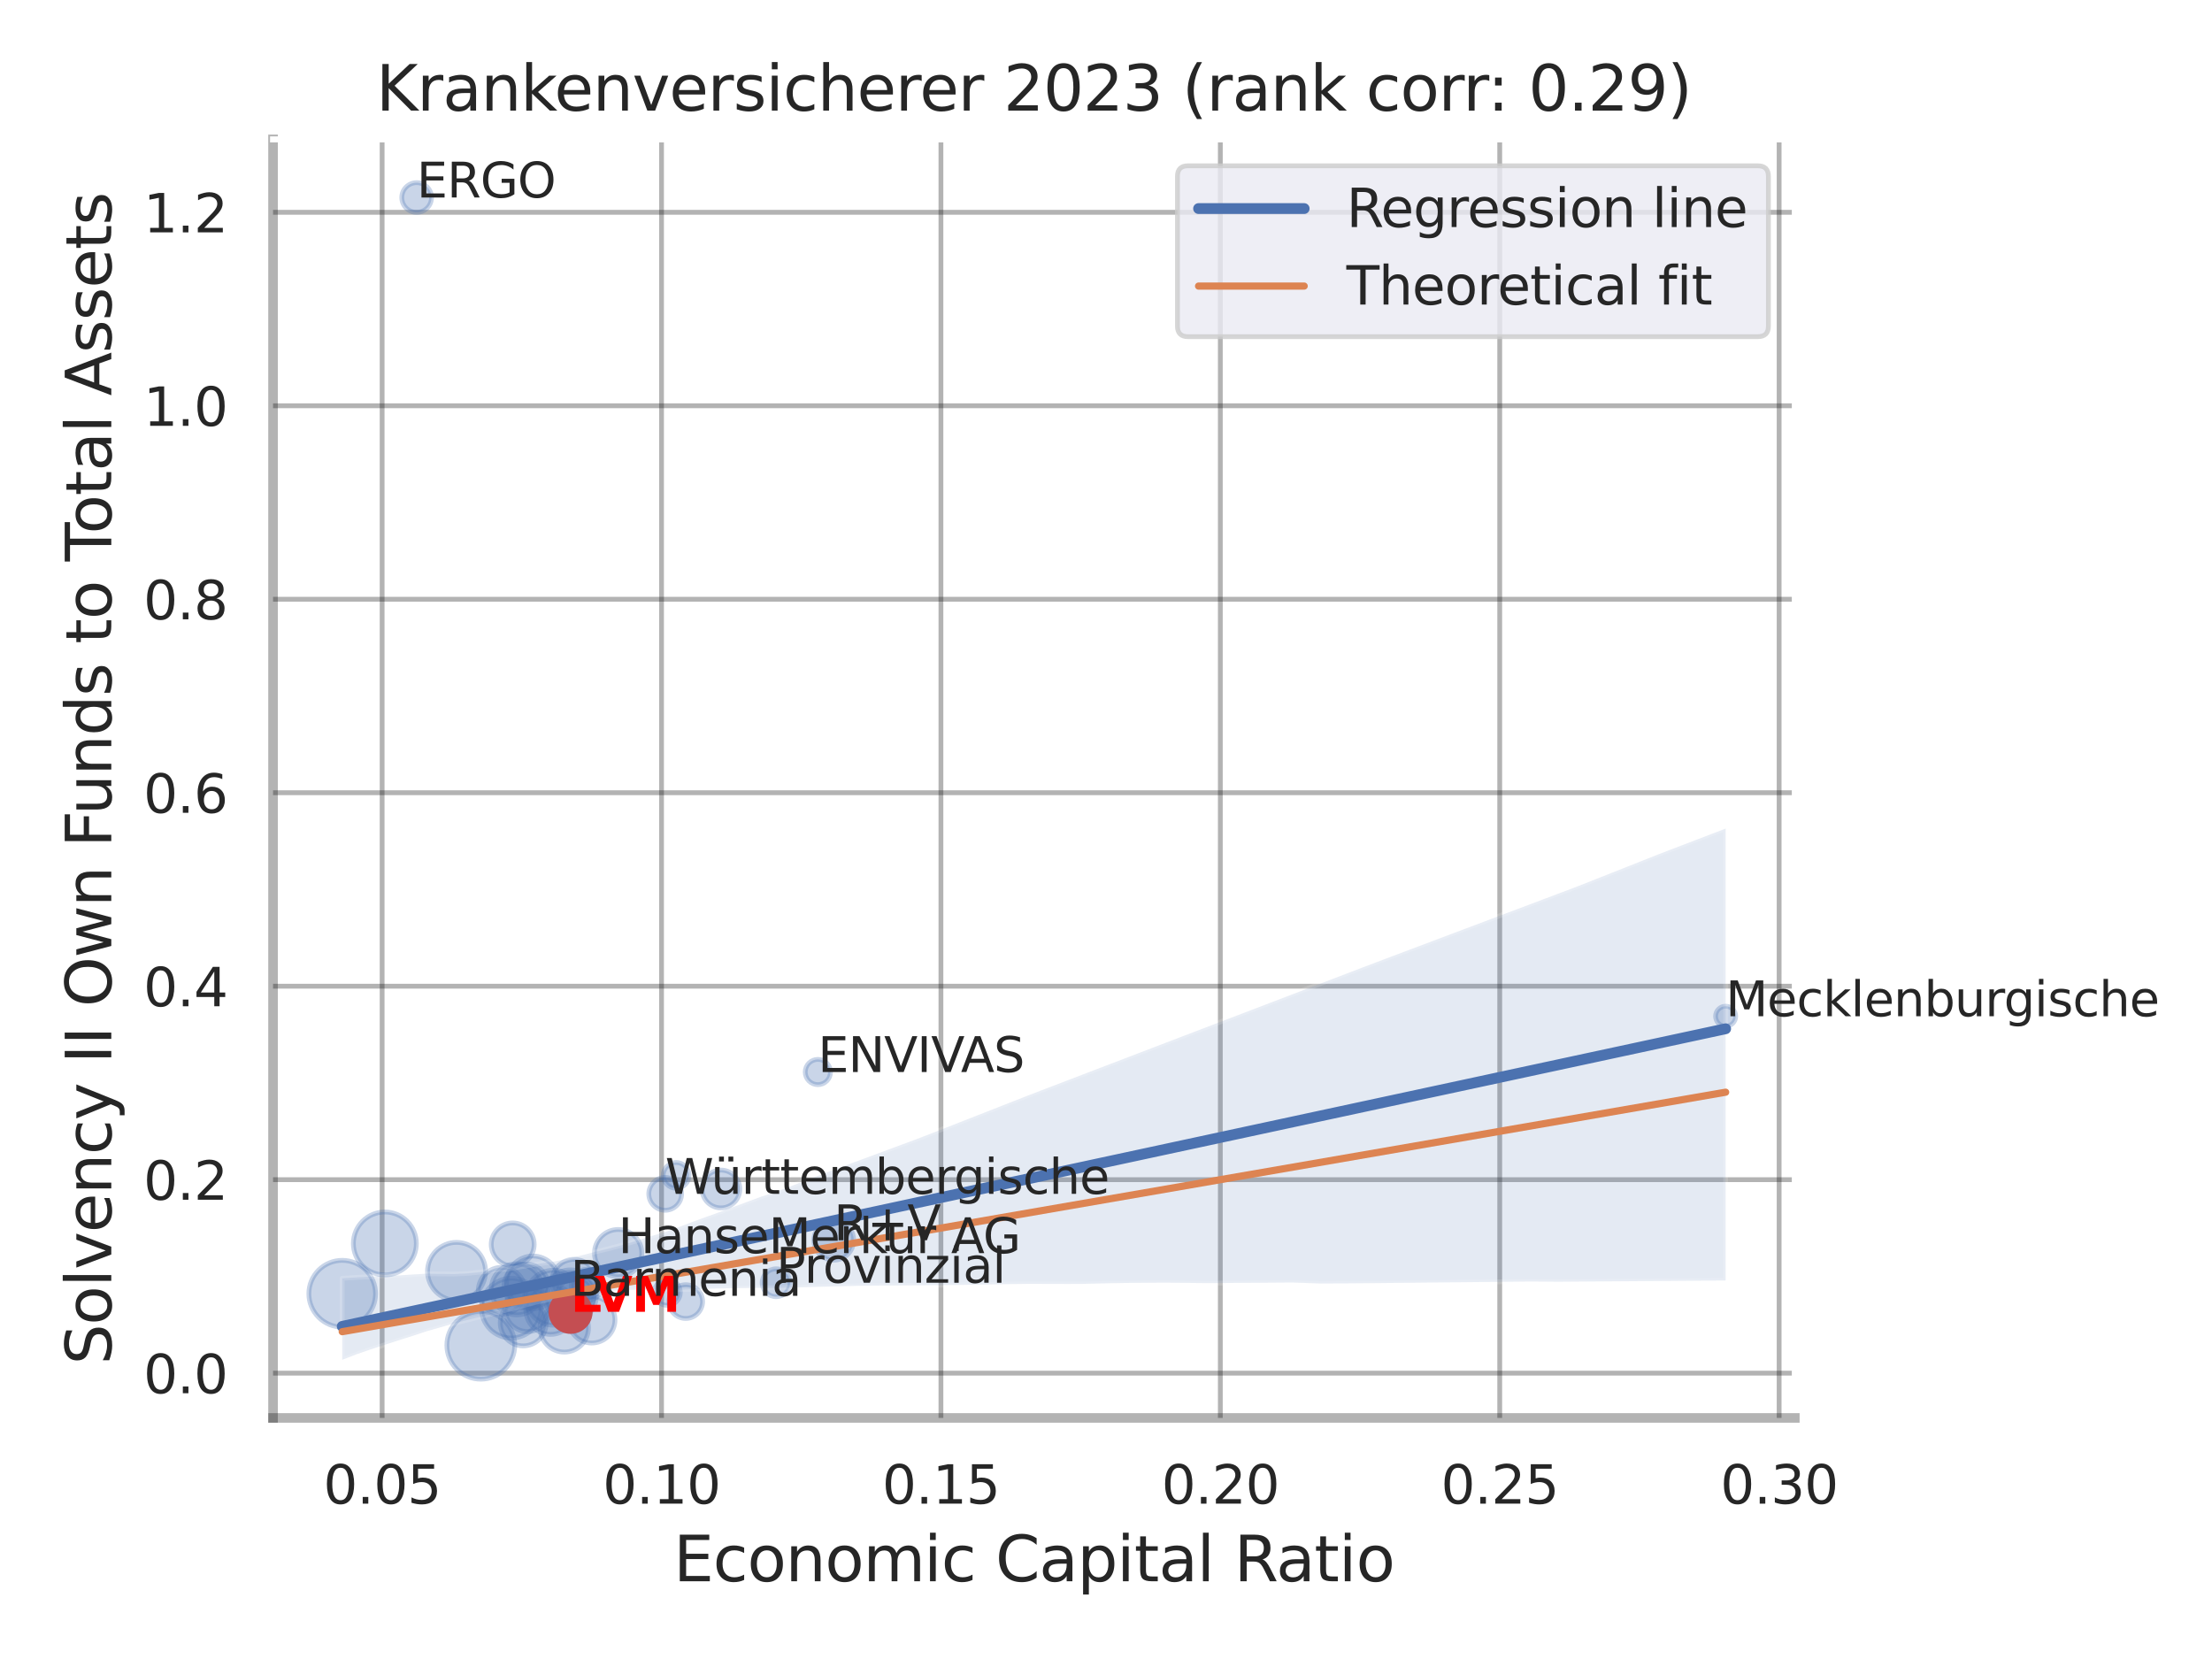 <?xml version="1.0" encoding="utf-8" standalone="no"?>
<!DOCTYPE svg PUBLIC "-//W3C//DTD SVG 1.1//EN"
  "http://www.w3.org/Graphics/SVG/1.1/DTD/svg11.dtd">
<svg xmlns:xlink="http://www.w3.org/1999/xlink" width="460.8pt" height="345.6pt" viewBox="0 0 460.8 345.6" xmlns="http://www.w3.org/2000/svg" version="1.1">
 <defs>
  <style type="text/css">*{stroke-linejoin: round; stroke-linecap: butt}</style>
 </defs>
 <g id="figure_1">
  <g id="patch_1">
   <path d="M 0 345.6 
L 460.8 345.6 
L 460.8 0 
L 0 0 
z
" style="fill: #ffffff"/>
  </g>
  <g id="axes_1">
   <g id="patch_2">
    <path d="M 56.88 295.38 
L 373.893 295.38 
L 373.893 29.04 
L 56.88 29.04 
z
" style="fill: #ffffff"/>
   </g>
   <g id="matplotlib.axis_1">
    <g id="xtick_1">
     <g id="line2d_1">
      <path d="M 79.605 295.38 
L 79.605 29.04 
" clip-path="url(#pdcf61d4b17)" style="fill: none; stroke: #000000; stroke-opacity: 0.3; stroke-linecap: round"/>
     </g>
     <g id="text_1">
      <!-- 0.05 -->
      <g style="fill: #262626" transform="translate(67.359 313.238) scale(0.11 -0.11)">
       <defs>
        <path id="DejaVuSans-30" d="M 2034 4250 
Q 1547 4250 1301 3770 
Q 1056 3291 1056 2328 
Q 1056 1369 1301 889 
Q 1547 409 2034 409 
Q 2525 409 2770 889 
Q 3016 1369 3016 2328 
Q 3016 3291 2770 3770 
Q 2525 4250 2034 4250 
z
M 2034 4750 
Q 2819 4750 3233 4129 
Q 3647 3509 3647 2328 
Q 3647 1150 3233 529 
Q 2819 -91 2034 -91 
Q 1250 -91 836 529 
Q 422 1150 422 2328 
Q 422 3509 836 4129 
Q 1250 4750 2034 4750 
z
" transform="scale(0.016)"/>
        <path id="DejaVuSans-2e" d="M 684 794 
L 1344 794 
L 1344 0 
L 684 0 
L 684 794 
z
" transform="scale(0.016)"/>
        <path id="DejaVuSans-35" d="M 691 4666 
L 3169 4666 
L 3169 4134 
L 1269 4134 
L 1269 2991 
Q 1406 3038 1543 3061 
Q 1681 3084 1819 3084 
Q 2600 3084 3056 2656 
Q 3513 2228 3513 1497 
Q 3513 744 3044 326 
Q 2575 -91 1722 -91 
Q 1428 -91 1123 -41 
Q 819 9 494 109 
L 494 744 
Q 775 591 1075 516 
Q 1375 441 1709 441 
Q 2250 441 2565 725 
Q 2881 1009 2881 1497 
Q 2881 1984 2565 2268 
Q 2250 2553 1709 2553 
Q 1456 2553 1204 2497 
Q 953 2441 691 2322 
L 691 4666 
z
" transform="scale(0.016)"/>
       </defs>
       <use xlink:href="#DejaVuSans-30"/>
       <use xlink:href="#DejaVuSans-2e" x="63.623"/>
       <use xlink:href="#DejaVuSans-30" x="95.41"/>
       <use xlink:href="#DejaVuSans-35" x="159.033"/>
      </g>
     </g>
    </g>
    <g id="xtick_2">
     <g id="line2d_2">
      <path d="M 137.809 295.38 
L 137.809 29.04 
" clip-path="url(#pdcf61d4b17)" style="fill: none; stroke: #000000; stroke-opacity: 0.3; stroke-linecap: round"/>
     </g>
     <g id="text_2">
      <!-- 0.10 -->
      <g style="fill: #262626" transform="translate(125.563 313.238) scale(0.11 -0.11)">
       <defs>
        <path id="DejaVuSans-31" d="M 794 531 
L 1825 531 
L 1825 4091 
L 703 3866 
L 703 4441 
L 1819 4666 
L 2450 4666 
L 2450 531 
L 3481 531 
L 3481 0 
L 794 0 
L 794 531 
z
" transform="scale(0.016)"/>
       </defs>
       <use xlink:href="#DejaVuSans-30"/>
       <use xlink:href="#DejaVuSans-2e" x="63.623"/>
       <use xlink:href="#DejaVuSans-31" x="95.41"/>
       <use xlink:href="#DejaVuSans-30" x="159.033"/>
      </g>
     </g>
    </g>
    <g id="xtick_3">
     <g id="line2d_3">
      <path d="M 196.013 295.38 
L 196.013 29.04 
" clip-path="url(#pdcf61d4b17)" style="fill: none; stroke: #000000; stroke-opacity: 0.3; stroke-linecap: round"/>
     </g>
     <g id="text_3">
      <!-- 0.15 -->
      <g style="fill: #262626" transform="translate(183.767 313.238) scale(0.11 -0.11)">
       <use xlink:href="#DejaVuSans-30"/>
       <use xlink:href="#DejaVuSans-2e" x="63.623"/>
       <use xlink:href="#DejaVuSans-31" x="95.41"/>
       <use xlink:href="#DejaVuSans-35" x="159.033"/>
      </g>
     </g>
    </g>
    <g id="xtick_4">
     <g id="line2d_4">
      <path d="M 254.217 295.38 
L 254.217 29.04 
" clip-path="url(#pdcf61d4b17)" style="fill: none; stroke: #000000; stroke-opacity: 0.3; stroke-linecap: round"/>
     </g>
     <g id="text_4">
      <!-- 0.20 -->
      <g style="fill: #262626" transform="translate(241.971 313.238) scale(0.11 -0.11)">
       <defs>
        <path id="DejaVuSans-32" d="M 1228 531 
L 3431 531 
L 3431 0 
L 469 0 
L 469 531 
Q 828 903 1448 1529 
Q 2069 2156 2228 2338 
Q 2531 2678 2651 2914 
Q 2772 3150 2772 3378 
Q 2772 3750 2511 3984 
Q 2250 4219 1831 4219 
Q 1534 4219 1204 4116 
Q 875 4013 500 3803 
L 500 4441 
Q 881 4594 1212 4672 
Q 1544 4750 1819 4750 
Q 2544 4750 2975 4387 
Q 3406 4025 3406 3419 
Q 3406 3131 3298 2873 
Q 3191 2616 2906 2266 
Q 2828 2175 2409 1742 
Q 1991 1309 1228 531 
z
" transform="scale(0.016)"/>
       </defs>
       <use xlink:href="#DejaVuSans-30"/>
       <use xlink:href="#DejaVuSans-2e" x="63.623"/>
       <use xlink:href="#DejaVuSans-32" x="95.41"/>
       <use xlink:href="#DejaVuSans-30" x="159.033"/>
      </g>
     </g>
    </g>
    <g id="xtick_5">
     <g id="line2d_5">
      <path d="M 312.421 295.38 
L 312.421 29.04 
" clip-path="url(#pdcf61d4b17)" style="fill: none; stroke: #000000; stroke-opacity: 0.3; stroke-linecap: round"/>
     </g>
     <g id="text_5">
      <!-- 0.25 -->
      <g style="fill: #262626" transform="translate(300.175 313.238) scale(0.11 -0.11)">
       <use xlink:href="#DejaVuSans-30"/>
       <use xlink:href="#DejaVuSans-2e" x="63.623"/>
       <use xlink:href="#DejaVuSans-32" x="95.41"/>
       <use xlink:href="#DejaVuSans-35" x="159.033"/>
      </g>
     </g>
    </g>
    <g id="xtick_6">
     <g id="line2d_6">
      <path d="M 370.625 295.38 
L 370.625 29.04 
" clip-path="url(#pdcf61d4b17)" style="fill: none; stroke: #000000; stroke-opacity: 0.3; stroke-linecap: round"/>
     </g>
     <g id="text_6">
      <!-- 0.30 -->
      <g style="fill: #262626" transform="translate(358.379 313.238) scale(0.11 -0.11)">
       <defs>
        <path id="DejaVuSans-33" d="M 2597 2516 
Q 3050 2419 3304 2112 
Q 3559 1806 3559 1356 
Q 3559 666 3084 287 
Q 2609 -91 1734 -91 
Q 1441 -91 1130 -33 
Q 819 25 488 141 
L 488 750 
Q 750 597 1062 519 
Q 1375 441 1716 441 
Q 2309 441 2620 675 
Q 2931 909 2931 1356 
Q 2931 1769 2642 2001 
Q 2353 2234 1838 2234 
L 1294 2234 
L 1294 2753 
L 1863 2753 
Q 2328 2753 2575 2939 
Q 2822 3125 2822 3475 
Q 2822 3834 2567 4026 
Q 2313 4219 1838 4219 
Q 1578 4219 1281 4162 
Q 984 4106 628 3988 
L 628 4550 
Q 988 4650 1302 4700 
Q 1616 4750 1894 4750 
Q 2613 4750 3031 4423 
Q 3450 4097 3450 3541 
Q 3450 3153 3228 2886 
Q 3006 2619 2597 2516 
z
" transform="scale(0.016)"/>
       </defs>
       <use xlink:href="#DejaVuSans-30"/>
       <use xlink:href="#DejaVuSans-2e" x="63.623"/>
       <use xlink:href="#DejaVuSans-33" x="95.41"/>
       <use xlink:href="#DejaVuSans-30" x="159.033"/>
      </g>
     </g>
    </g>
    <g id="text_7">
     <!-- Economic Capital Ratio -->
     <g style="fill: #262626" transform="translate(140.312 329.404) scale(0.13 -0.13)">
      <defs>
       <path id="DejaVuSans-45" d="M 628 4666 
L 3578 4666 
L 3578 4134 
L 1259 4134 
L 1259 2753 
L 3481 2753 
L 3481 2222 
L 1259 2222 
L 1259 531 
L 3634 531 
L 3634 0 
L 628 0 
L 628 4666 
z
" transform="scale(0.016)"/>
       <path id="DejaVuSans-63" d="M 3122 3366 
L 3122 2828 
Q 2878 2963 2633 3030 
Q 2388 3097 2138 3097 
Q 1578 3097 1268 2742 
Q 959 2388 959 1747 
Q 959 1106 1268 751 
Q 1578 397 2138 397 
Q 2388 397 2633 464 
Q 2878 531 3122 666 
L 3122 134 
Q 2881 22 2623 -34 
Q 2366 -91 2075 -91 
Q 1284 -91 818 406 
Q 353 903 353 1747 
Q 353 2603 823 3093 
Q 1294 3584 2113 3584 
Q 2378 3584 2631 3529 
Q 2884 3475 3122 3366 
z
" transform="scale(0.016)"/>
       <path id="DejaVuSans-6f" d="M 1959 3097 
Q 1497 3097 1228 2736 
Q 959 2375 959 1747 
Q 959 1119 1226 758 
Q 1494 397 1959 397 
Q 2419 397 2687 759 
Q 2956 1122 2956 1747 
Q 2956 2369 2687 2733 
Q 2419 3097 1959 3097 
z
M 1959 3584 
Q 2709 3584 3137 3096 
Q 3566 2609 3566 1747 
Q 3566 888 3137 398 
Q 2709 -91 1959 -91 
Q 1206 -91 779 398 
Q 353 888 353 1747 
Q 353 2609 779 3096 
Q 1206 3584 1959 3584 
z
" transform="scale(0.016)"/>
       <path id="DejaVuSans-6e" d="M 3513 2113 
L 3513 0 
L 2938 0 
L 2938 2094 
Q 2938 2591 2744 2837 
Q 2550 3084 2163 3084 
Q 1697 3084 1428 2787 
Q 1159 2491 1159 1978 
L 1159 0 
L 581 0 
L 581 3500 
L 1159 3500 
L 1159 2956 
Q 1366 3272 1645 3428 
Q 1925 3584 2291 3584 
Q 2894 3584 3203 3211 
Q 3513 2838 3513 2113 
z
" transform="scale(0.016)"/>
       <path id="DejaVuSans-6d" d="M 3328 2828 
Q 3544 3216 3844 3400 
Q 4144 3584 4550 3584 
Q 5097 3584 5394 3201 
Q 5691 2819 5691 2113 
L 5691 0 
L 5113 0 
L 5113 2094 
Q 5113 2597 4934 2840 
Q 4756 3084 4391 3084 
Q 3944 3084 3684 2787 
Q 3425 2491 3425 1978 
L 3425 0 
L 2847 0 
L 2847 2094 
Q 2847 2600 2669 2842 
Q 2491 3084 2119 3084 
Q 1678 3084 1418 2786 
Q 1159 2488 1159 1978 
L 1159 0 
L 581 0 
L 581 3500 
L 1159 3500 
L 1159 2956 
Q 1356 3278 1631 3431 
Q 1906 3584 2284 3584 
Q 2666 3584 2933 3390 
Q 3200 3197 3328 2828 
z
" transform="scale(0.016)"/>
       <path id="DejaVuSans-69" d="M 603 3500 
L 1178 3500 
L 1178 0 
L 603 0 
L 603 3500 
z
M 603 4863 
L 1178 4863 
L 1178 4134 
L 603 4134 
L 603 4863 
z
" transform="scale(0.016)"/>
       <path id="DejaVuSans-20" transform="scale(0.016)"/>
       <path id="DejaVuSans-43" d="M 4122 4306 
L 4122 3641 
Q 3803 3938 3442 4084 
Q 3081 4231 2675 4231 
Q 1875 4231 1450 3742 
Q 1025 3253 1025 2328 
Q 1025 1406 1450 917 
Q 1875 428 2675 428 
Q 3081 428 3442 575 
Q 3803 722 4122 1019 
L 4122 359 
Q 3791 134 3420 21 
Q 3050 -91 2638 -91 
Q 1578 -91 968 557 
Q 359 1206 359 2328 
Q 359 3453 968 4101 
Q 1578 4750 2638 4750 
Q 3056 4750 3426 4639 
Q 3797 4528 4122 4306 
z
" transform="scale(0.016)"/>
       <path id="DejaVuSans-61" d="M 2194 1759 
Q 1497 1759 1228 1600 
Q 959 1441 959 1056 
Q 959 750 1161 570 
Q 1363 391 1709 391 
Q 2188 391 2477 730 
Q 2766 1069 2766 1631 
L 2766 1759 
L 2194 1759 
z
M 3341 1997 
L 3341 0 
L 2766 0 
L 2766 531 
Q 2569 213 2275 61 
Q 1981 -91 1556 -91 
Q 1019 -91 701 211 
Q 384 513 384 1019 
Q 384 1609 779 1909 
Q 1175 2209 1959 2209 
L 2766 2209 
L 2766 2266 
Q 2766 2663 2505 2880 
Q 2244 3097 1772 3097 
Q 1472 3097 1187 3025 
Q 903 2953 641 2809 
L 641 3341 
Q 956 3463 1253 3523 
Q 1550 3584 1831 3584 
Q 2591 3584 2966 3190 
Q 3341 2797 3341 1997 
z
" transform="scale(0.016)"/>
       <path id="DejaVuSans-70" d="M 1159 525 
L 1159 -1331 
L 581 -1331 
L 581 3500 
L 1159 3500 
L 1159 2969 
Q 1341 3281 1617 3432 
Q 1894 3584 2278 3584 
Q 2916 3584 3314 3078 
Q 3713 2572 3713 1747 
Q 3713 922 3314 415 
Q 2916 -91 2278 -91 
Q 1894 -91 1617 61 
Q 1341 213 1159 525 
z
M 3116 1747 
Q 3116 2381 2855 2742 
Q 2594 3103 2138 3103 
Q 1681 3103 1420 2742 
Q 1159 2381 1159 1747 
Q 1159 1113 1420 752 
Q 1681 391 2138 391 
Q 2594 391 2855 752 
Q 3116 1113 3116 1747 
z
" transform="scale(0.016)"/>
       <path id="DejaVuSans-74" d="M 1172 4494 
L 1172 3500 
L 2356 3500 
L 2356 3053 
L 1172 3053 
L 1172 1153 
Q 1172 725 1289 603 
Q 1406 481 1766 481 
L 2356 481 
L 2356 0 
L 1766 0 
Q 1100 0 847 248 
Q 594 497 594 1153 
L 594 3053 
L 172 3053 
L 172 3500 
L 594 3500 
L 594 4494 
L 1172 4494 
z
" transform="scale(0.016)"/>
       <path id="DejaVuSans-6c" d="M 603 4863 
L 1178 4863 
L 1178 0 
L 603 0 
L 603 4863 
z
" transform="scale(0.016)"/>
       <path id="DejaVuSans-52" d="M 2841 2188 
Q 3044 2119 3236 1894 
Q 3428 1669 3622 1275 
L 4263 0 
L 3584 0 
L 2988 1197 
Q 2756 1666 2539 1819 
Q 2322 1972 1947 1972 
L 1259 1972 
L 1259 0 
L 628 0 
L 628 4666 
L 2053 4666 
Q 2853 4666 3247 4331 
Q 3641 3997 3641 3322 
Q 3641 2881 3436 2590 
Q 3231 2300 2841 2188 
z
M 1259 4147 
L 1259 2491 
L 2053 2491 
Q 2509 2491 2742 2702 
Q 2975 2913 2975 3322 
Q 2975 3731 2742 3939 
Q 2509 4147 2053 4147 
L 1259 4147 
z
" transform="scale(0.016)"/>
      </defs>
      <use xlink:href="#DejaVuSans-45"/>
      <use xlink:href="#DejaVuSans-63" x="63.184"/>
      <use xlink:href="#DejaVuSans-6f" x="118.164"/>
      <use xlink:href="#DejaVuSans-6e" x="179.346"/>
      <use xlink:href="#DejaVuSans-6f" x="242.725"/>
      <use xlink:href="#DejaVuSans-6d" x="303.906"/>
      <use xlink:href="#DejaVuSans-69" x="401.318"/>
      <use xlink:href="#DejaVuSans-63" x="429.102"/>
      <use xlink:href="#DejaVuSans-20" x="484.082"/>
      <use xlink:href="#DejaVuSans-43" x="515.869"/>
      <use xlink:href="#DejaVuSans-61" x="585.693"/>
      <use xlink:href="#DejaVuSans-70" x="646.973"/>
      <use xlink:href="#DejaVuSans-69" x="710.449"/>
      <use xlink:href="#DejaVuSans-74" x="738.232"/>
      <use xlink:href="#DejaVuSans-61" x="777.441"/>
      <use xlink:href="#DejaVuSans-6c" x="838.721"/>
      <use xlink:href="#DejaVuSans-20" x="866.504"/>
      <use xlink:href="#DejaVuSans-52" x="898.291"/>
      <use xlink:href="#DejaVuSans-61" x="965.523"/>
      <use xlink:href="#DejaVuSans-74" x="1026.803"/>
      <use xlink:href="#DejaVuSans-69" x="1066.012"/>
      <use xlink:href="#DejaVuSans-6f" x="1093.795"/>
     </g>
    </g>
   </g>
   <g id="matplotlib.axis_2">
    <g id="ytick_1">
     <g id="line2d_7">
      <path d="M 56.88 286.053 
L 373.893 286.053 
" clip-path="url(#pdcf61d4b17)" style="fill: none; stroke: #000000; stroke-opacity: 0.3; stroke-linecap: round"/>
     </g>
     <g id="text_8">
      <!-- 0.0 -->
      <g style="fill: #262626" transform="translate(29.887 290.232) scale(0.11 -0.11)">
       <use xlink:href="#DejaVuSans-30"/>
       <use xlink:href="#DejaVuSans-2e" x="63.623"/>
       <use xlink:href="#DejaVuSans-30" x="95.41"/>
      </g>
     </g>
    </g>
    <g id="ytick_2">
     <g id="line2d_8">
      <path d="M 56.88 245.748 
L 373.893 245.748 
" clip-path="url(#pdcf61d4b17)" style="fill: none; stroke: #000000; stroke-opacity: 0.3; stroke-linecap: round"/>
     </g>
     <g id="text_9">
      <!-- 0.2 -->
      <g style="fill: #262626" transform="translate(29.887 249.927) scale(0.11 -0.11)">
       <use xlink:href="#DejaVuSans-30"/>
       <use xlink:href="#DejaVuSans-2e" x="63.623"/>
       <use xlink:href="#DejaVuSans-32" x="95.41"/>
      </g>
     </g>
    </g>
    <g id="ytick_3">
     <g id="line2d_9">
      <path d="M 56.88 205.444 
L 373.893 205.444 
" clip-path="url(#pdcf61d4b17)" style="fill: none; stroke: #000000; stroke-opacity: 0.3; stroke-linecap: round"/>
     </g>
     <g id="text_10">
      <!-- 0.4 -->
      <g style="fill: #262626" transform="translate(29.887 209.623) scale(0.11 -0.11)">
       <defs>
        <path id="DejaVuSans-34" d="M 2419 4116 
L 825 1625 
L 2419 1625 
L 2419 4116 
z
M 2253 4666 
L 3047 4666 
L 3047 1625 
L 3713 1625 
L 3713 1100 
L 3047 1100 
L 3047 0 
L 2419 0 
L 2419 1100 
L 313 1100 
L 313 1709 
L 2253 4666 
z
" transform="scale(0.016)"/>
       </defs>
       <use xlink:href="#DejaVuSans-30"/>
       <use xlink:href="#DejaVuSans-2e" x="63.623"/>
       <use xlink:href="#DejaVuSans-34" x="95.41"/>
      </g>
     </g>
    </g>
    <g id="ytick_4">
     <g id="line2d_10">
      <path d="M 56.88 165.139 
L 373.893 165.139 
" clip-path="url(#pdcf61d4b17)" style="fill: none; stroke: #000000; stroke-opacity: 0.3; stroke-linecap: round"/>
     </g>
     <g id="text_11">
      <!-- 0.6 -->
      <g style="fill: #262626" transform="translate(29.887 169.318) scale(0.11 -0.11)">
       <defs>
        <path id="DejaVuSans-36" d="M 2113 2584 
Q 1688 2584 1439 2293 
Q 1191 2003 1191 1497 
Q 1191 994 1439 701 
Q 1688 409 2113 409 
Q 2538 409 2786 701 
Q 3034 994 3034 1497 
Q 3034 2003 2786 2293 
Q 2538 2584 2113 2584 
z
M 3366 4563 
L 3366 3988 
Q 3128 4100 2886 4159 
Q 2644 4219 2406 4219 
Q 1781 4219 1451 3797 
Q 1122 3375 1075 2522 
Q 1259 2794 1537 2939 
Q 1816 3084 2150 3084 
Q 2853 3084 3261 2657 
Q 3669 2231 3669 1497 
Q 3669 778 3244 343 
Q 2819 -91 2113 -91 
Q 1303 -91 875 529 
Q 447 1150 447 2328 
Q 447 3434 972 4092 
Q 1497 4750 2381 4750 
Q 2619 4750 2861 4703 
Q 3103 4656 3366 4563 
z
" transform="scale(0.016)"/>
       </defs>
       <use xlink:href="#DejaVuSans-30"/>
       <use xlink:href="#DejaVuSans-2e" x="63.623"/>
       <use xlink:href="#DejaVuSans-36" x="95.41"/>
      </g>
     </g>
    </g>
    <g id="ytick_5">
     <g id="line2d_11">
      <path d="M 56.88 124.835 
L 373.893 124.835 
" clip-path="url(#pdcf61d4b17)" style="fill: none; stroke: #000000; stroke-opacity: 0.3; stroke-linecap: round"/>
     </g>
     <g id="text_12">
      <!-- 0.8 -->
      <g style="fill: #262626" transform="translate(29.887 129.014) scale(0.11 -0.11)">
       <defs>
        <path id="DejaVuSans-38" d="M 2034 2216 
Q 1584 2216 1326 1975 
Q 1069 1734 1069 1313 
Q 1069 891 1326 650 
Q 1584 409 2034 409 
Q 2484 409 2743 651 
Q 3003 894 3003 1313 
Q 3003 1734 2745 1975 
Q 2488 2216 2034 2216 
z
M 1403 2484 
Q 997 2584 770 2862 
Q 544 3141 544 3541 
Q 544 4100 942 4425 
Q 1341 4750 2034 4750 
Q 2731 4750 3128 4425 
Q 3525 4100 3525 3541 
Q 3525 3141 3298 2862 
Q 3072 2584 2669 2484 
Q 3125 2378 3379 2068 
Q 3634 1759 3634 1313 
Q 3634 634 3220 271 
Q 2806 -91 2034 -91 
Q 1263 -91 848 271 
Q 434 634 434 1313 
Q 434 1759 690 2068 
Q 947 2378 1403 2484 
z
M 1172 3481 
Q 1172 3119 1398 2916 
Q 1625 2713 2034 2713 
Q 2441 2713 2670 2916 
Q 2900 3119 2900 3481 
Q 2900 3844 2670 4047 
Q 2441 4250 2034 4250 
Q 1625 4250 1398 4047 
Q 1172 3844 1172 3481 
z
" transform="scale(0.016)"/>
       </defs>
       <use xlink:href="#DejaVuSans-30"/>
       <use xlink:href="#DejaVuSans-2e" x="63.623"/>
       <use xlink:href="#DejaVuSans-38" x="95.41"/>
      </g>
     </g>
    </g>
    <g id="ytick_6">
     <g id="line2d_12">
      <path d="M 56.88 84.53 
L 373.893 84.53 
" clip-path="url(#pdcf61d4b17)" style="fill: none; stroke: #000000; stroke-opacity: 0.3; stroke-linecap: round"/>
     </g>
     <g id="text_13">
      <!-- 1.0 -->
      <g style="fill: #262626" transform="translate(29.887 88.71) scale(0.11 -0.11)">
       <use xlink:href="#DejaVuSans-31"/>
       <use xlink:href="#DejaVuSans-2e" x="63.623"/>
       <use xlink:href="#DejaVuSans-30" x="95.41"/>
      </g>
     </g>
    </g>
    <g id="ytick_7">
     <g id="line2d_13">
      <path d="M 56.88 44.226 
L 373.893 44.226 
" clip-path="url(#pdcf61d4b17)" style="fill: none; stroke: #000000; stroke-opacity: 0.3; stroke-linecap: round"/>
     </g>
     <g id="text_14">
      <!-- 1.2 -->
      <g style="fill: #262626" transform="translate(29.887 48.405) scale(0.11 -0.11)">
       <use xlink:href="#DejaVuSans-31"/>
       <use xlink:href="#DejaVuSans-2e" x="63.623"/>
       <use xlink:href="#DejaVuSans-32" x="95.41"/>
      </g>
     </g>
    </g>
    <g id="text_15">
     <!-- Solvency II Own Funds to Total Assets -->
     <g style="fill: #262626" transform="translate(23.183 284.278) rotate(-90) scale(0.13 -0.13)">
      <defs>
       <path id="DejaVuSans-53" d="M 3425 4513 
L 3425 3897 
Q 3066 4069 2747 4153 
Q 2428 4238 2131 4238 
Q 1616 4238 1336 4038 
Q 1056 3838 1056 3469 
Q 1056 3159 1242 3001 
Q 1428 2844 1947 2747 
L 2328 2669 
Q 3034 2534 3370 2195 
Q 3706 1856 3706 1288 
Q 3706 609 3251 259 
Q 2797 -91 1919 -91 
Q 1588 -91 1214 -16 
Q 841 59 441 206 
L 441 856 
Q 825 641 1194 531 
Q 1563 422 1919 422 
Q 2459 422 2753 634 
Q 3047 847 3047 1241 
Q 3047 1584 2836 1778 
Q 2625 1972 2144 2069 
L 1759 2144 
Q 1053 2284 737 2584 
Q 422 2884 422 3419 
Q 422 4038 858 4394 
Q 1294 4750 2059 4750 
Q 2388 4750 2728 4690 
Q 3069 4631 3425 4513 
z
" transform="scale(0.016)"/>
       <path id="DejaVuSans-76" d="M 191 3500 
L 800 3500 
L 1894 563 
L 2988 3500 
L 3597 3500 
L 2284 0 
L 1503 0 
L 191 3500 
z
" transform="scale(0.016)"/>
       <path id="DejaVuSans-65" d="M 3597 1894 
L 3597 1613 
L 953 1613 
Q 991 1019 1311 708 
Q 1631 397 2203 397 
Q 2534 397 2845 478 
Q 3156 559 3463 722 
L 3463 178 
Q 3153 47 2828 -22 
Q 2503 -91 2169 -91 
Q 1331 -91 842 396 
Q 353 884 353 1716 
Q 353 2575 817 3079 
Q 1281 3584 2069 3584 
Q 2775 3584 3186 3129 
Q 3597 2675 3597 1894 
z
M 3022 2063 
Q 3016 2534 2758 2815 
Q 2500 3097 2075 3097 
Q 1594 3097 1305 2825 
Q 1016 2553 972 2059 
L 3022 2063 
z
" transform="scale(0.016)"/>
       <path id="DejaVuSans-79" d="M 2059 -325 
Q 1816 -950 1584 -1140 
Q 1353 -1331 966 -1331 
L 506 -1331 
L 506 -850 
L 844 -850 
Q 1081 -850 1212 -737 
Q 1344 -625 1503 -206 
L 1606 56 
L 191 3500 
L 800 3500 
L 1894 763 
L 2988 3500 
L 3597 3500 
L 2059 -325 
z
" transform="scale(0.016)"/>
       <path id="DejaVuSans-49" d="M 628 4666 
L 1259 4666 
L 1259 0 
L 628 0 
L 628 4666 
z
" transform="scale(0.016)"/>
       <path id="DejaVuSans-4f" d="M 2522 4238 
Q 1834 4238 1429 3725 
Q 1025 3213 1025 2328 
Q 1025 1447 1429 934 
Q 1834 422 2522 422 
Q 3209 422 3611 934 
Q 4013 1447 4013 2328 
Q 4013 3213 3611 3725 
Q 3209 4238 2522 4238 
z
M 2522 4750 
Q 3503 4750 4090 4092 
Q 4678 3434 4678 2328 
Q 4678 1225 4090 567 
Q 3503 -91 2522 -91 
Q 1538 -91 948 565 
Q 359 1222 359 2328 
Q 359 3434 948 4092 
Q 1538 4750 2522 4750 
z
" transform="scale(0.016)"/>
       <path id="DejaVuSans-77" d="M 269 3500 
L 844 3500 
L 1563 769 
L 2278 3500 
L 2956 3500 
L 3675 769 
L 4391 3500 
L 4966 3500 
L 4050 0 
L 3372 0 
L 2619 2869 
L 1863 0 
L 1184 0 
L 269 3500 
z
" transform="scale(0.016)"/>
       <path id="DejaVuSans-46" d="M 628 4666 
L 3309 4666 
L 3309 4134 
L 1259 4134 
L 1259 2759 
L 3109 2759 
L 3109 2228 
L 1259 2228 
L 1259 0 
L 628 0 
L 628 4666 
z
" transform="scale(0.016)"/>
       <path id="DejaVuSans-75" d="M 544 1381 
L 544 3500 
L 1119 3500 
L 1119 1403 
Q 1119 906 1312 657 
Q 1506 409 1894 409 
Q 2359 409 2629 706 
Q 2900 1003 2900 1516 
L 2900 3500 
L 3475 3500 
L 3475 0 
L 2900 0 
L 2900 538 
Q 2691 219 2414 64 
Q 2138 -91 1772 -91 
Q 1169 -91 856 284 
Q 544 659 544 1381 
z
M 1991 3584 
L 1991 3584 
z
" transform="scale(0.016)"/>
       <path id="DejaVuSans-64" d="M 2906 2969 
L 2906 4863 
L 3481 4863 
L 3481 0 
L 2906 0 
L 2906 525 
Q 2725 213 2448 61 
Q 2172 -91 1784 -91 
Q 1150 -91 751 415 
Q 353 922 353 1747 
Q 353 2572 751 3078 
Q 1150 3584 1784 3584 
Q 2172 3584 2448 3432 
Q 2725 3281 2906 2969 
z
M 947 1747 
Q 947 1113 1208 752 
Q 1469 391 1925 391 
Q 2381 391 2643 752 
Q 2906 1113 2906 1747 
Q 2906 2381 2643 2742 
Q 2381 3103 1925 3103 
Q 1469 3103 1208 2742 
Q 947 2381 947 1747 
z
" transform="scale(0.016)"/>
       <path id="DejaVuSans-73" d="M 2834 3397 
L 2834 2853 
Q 2591 2978 2328 3040 
Q 2066 3103 1784 3103 
Q 1356 3103 1142 2972 
Q 928 2841 928 2578 
Q 928 2378 1081 2264 
Q 1234 2150 1697 2047 
L 1894 2003 
Q 2506 1872 2764 1633 
Q 3022 1394 3022 966 
Q 3022 478 2636 193 
Q 2250 -91 1575 -91 
Q 1294 -91 989 -36 
Q 684 19 347 128 
L 347 722 
Q 666 556 975 473 
Q 1284 391 1588 391 
Q 1994 391 2212 530 
Q 2431 669 2431 922 
Q 2431 1156 2273 1281 
Q 2116 1406 1581 1522 
L 1381 1569 
Q 847 1681 609 1914 
Q 372 2147 372 2553 
Q 372 3047 722 3315 
Q 1072 3584 1716 3584 
Q 2034 3584 2315 3537 
Q 2597 3491 2834 3397 
z
" transform="scale(0.016)"/>
       <path id="DejaVuSans-54" d="M -19 4666 
L 3928 4666 
L 3928 4134 
L 2272 4134 
L 2272 0 
L 1638 0 
L 1638 4134 
L -19 4134 
L -19 4666 
z
" transform="scale(0.016)"/>
       <path id="DejaVuSans-41" d="M 2188 4044 
L 1331 1722 
L 3047 1722 
L 2188 4044 
z
M 1831 4666 
L 2547 4666 
L 4325 0 
L 3669 0 
L 3244 1197 
L 1141 1197 
L 716 0 
L 50 0 
L 1831 4666 
z
" transform="scale(0.016)"/>
      </defs>
      <use xlink:href="#DejaVuSans-53"/>
      <use xlink:href="#DejaVuSans-6f" x="63.477"/>
      <use xlink:href="#DejaVuSans-6c" x="124.658"/>
      <use xlink:href="#DejaVuSans-76" x="152.441"/>
      <use xlink:href="#DejaVuSans-65" x="211.621"/>
      <use xlink:href="#DejaVuSans-6e" x="273.145"/>
      <use xlink:href="#DejaVuSans-63" x="336.523"/>
      <use xlink:href="#DejaVuSans-79" x="391.504"/>
      <use xlink:href="#DejaVuSans-20" x="450.684"/>
      <use xlink:href="#DejaVuSans-49" x="482.471"/>
      <use xlink:href="#DejaVuSans-49" x="511.963"/>
      <use xlink:href="#DejaVuSans-20" x="541.455"/>
      <use xlink:href="#DejaVuSans-4f" x="573.242"/>
      <use xlink:href="#DejaVuSans-77" x="651.953"/>
      <use xlink:href="#DejaVuSans-6e" x="733.74"/>
      <use xlink:href="#DejaVuSans-20" x="797.119"/>
      <use xlink:href="#DejaVuSans-46" x="828.906"/>
      <use xlink:href="#DejaVuSans-75" x="880.926"/>
      <use xlink:href="#DejaVuSans-6e" x="944.305"/>
      <use xlink:href="#DejaVuSans-64" x="1007.684"/>
      <use xlink:href="#DejaVuSans-73" x="1071.16"/>
      <use xlink:href="#DejaVuSans-20" x="1123.26"/>
      <use xlink:href="#DejaVuSans-74" x="1155.047"/>
      <use xlink:href="#DejaVuSans-6f" x="1194.256"/>
      <use xlink:href="#DejaVuSans-20" x="1255.438"/>
      <use xlink:href="#DejaVuSans-54" x="1287.225"/>
      <use xlink:href="#DejaVuSans-6f" x="1331.309"/>
      <use xlink:href="#DejaVuSans-74" x="1392.49"/>
      <use xlink:href="#DejaVuSans-61" x="1431.699"/>
      <use xlink:href="#DejaVuSans-6c" x="1492.979"/>
      <use xlink:href="#DejaVuSans-20" x="1520.762"/>
      <use xlink:href="#DejaVuSans-41" x="1552.549"/>
      <use xlink:href="#DejaVuSans-73" x="1620.957"/>
      <use xlink:href="#DejaVuSans-73" x="1673.057"/>
      <use xlink:href="#DejaVuSans-65" x="1725.156"/>
      <use xlink:href="#DejaVuSans-74" x="1786.68"/>
      <use xlink:href="#DejaVuSans-73" x="1825.889"/>
     </g>
    </g>
   </g>
   <g id="PathCollection_1">
    <path d="M 111.01 272.625 
C 112.465 272.625 113.861 272.047 114.889 271.018 
C 115.918 269.989 116.496 268.593 116.496 267.138 
C 116.496 265.683 115.918 264.288 114.889 263.259 
C 113.861 262.23 112.465 261.652 111.01 261.652 
C 109.555 261.652 108.159 262.23 107.131 263.259 
C 106.102 264.288 105.524 265.683 105.524 267.138 
C 105.524 268.593 106.102 269.989 107.131 271.018 
C 108.159 272.047 109.555 272.625 111.01 272.625 
z
" clip-path="url(#pdcf61d4b17)" style="fill: #4c72b0; fill-opacity: 0.3; stroke: #4c72b0; stroke-opacity: 0.3"/>
    <path d="M 106.511 278.738 
C 108.161 278.738 109.744 278.082 110.911 276.915 
C 112.078 275.748 112.734 274.165 112.734 272.514 
C 112.734 270.864 112.078 269.281 110.911 268.114 
C 109.744 266.947 108.161 266.291 106.511 266.291 
C 104.86 266.291 103.277 266.947 102.11 268.114 
C 100.943 269.281 100.287 270.864 100.287 272.514 
C 100.287 274.165 100.943 275.748 102.11 276.915 
C 103.277 278.082 104.86 278.738 106.511 278.738 
z
" clip-path="url(#pdcf61d4b17)" style="fill: #4c72b0; fill-opacity: 0.3; stroke: #4c72b0; stroke-opacity: 0.3"/>
    <path d="M 115.278 276.061 
C 116.796 276.061 118.251 275.458 119.324 274.385 
C 120.397 273.312 121 271.857 121 270.339 
C 121 268.821 120.397 267.366 119.324 266.293 
C 118.251 265.22 116.796 264.617 115.278 264.617 
C 113.761 264.617 112.305 265.22 111.232 266.293 
C 110.159 267.366 109.556 268.821 109.556 270.339 
C 109.556 271.857 110.159 273.312 111.232 274.385 
C 112.305 275.458 113.761 276.061 115.278 276.061 
z
" clip-path="url(#pdcf61d4b17)" style="fill: #4c72b0; fill-opacity: 0.3; stroke: #4c72b0; stroke-opacity: 0.3"/>
    <path d="M 104.523 273.774 
C 105.817 273.774 107.059 273.259 107.975 272.344 
C 108.89 271.428 109.405 270.186 109.405 268.892 
C 109.405 267.597 108.89 266.355 107.975 265.44 
C 107.059 264.524 105.817 264.01 104.523 264.01 
C 103.228 264.01 101.986 264.524 101.071 265.44 
C 100.155 266.355 99.641 267.597 99.641 268.892 
C 99.641 270.186 100.155 271.428 101.071 272.344 
C 101.986 273.259 103.228 273.774 104.523 273.774 
z
" clip-path="url(#pdcf61d4b17)" style="fill: #4c72b0; fill-opacity: 0.3; stroke: #4c72b0; stroke-opacity: 0.3"/>
    <path d="M 100.165 287.303 
C 102.04 287.303 103.839 286.558 105.165 285.232 
C 106.491 283.906 107.236 282.108 107.236 280.232 
C 107.236 278.357 106.491 276.558 105.165 275.232 
C 103.839 273.906 102.04 273.161 100.165 273.161 
C 98.29 273.161 96.491 273.906 95.165 275.232 
C 93.839 276.558 93.094 278.357 93.094 280.232 
C 93.094 282.108 93.839 283.906 95.165 285.232 
C 96.491 286.558 98.29 287.303 100.165 287.303 
z
" clip-path="url(#pdcf61d4b17)" style="fill: #4c72b0; fill-opacity: 0.3; stroke: #4c72b0; stroke-opacity: 0.3"/>
    <path d="M 80.173 265.599 
C 81.913 265.599 83.582 264.908 84.812 263.677 
C 86.042 262.447 86.734 260.778 86.734 259.038 
C 86.734 257.298 86.042 255.629 84.812 254.399 
C 83.582 253.168 81.913 252.477 80.173 252.477 
C 78.433 252.477 76.764 253.168 75.534 254.399 
C 74.303 255.629 73.612 257.298 73.612 259.038 
C 73.612 260.778 74.303 262.447 75.534 263.677 
C 76.764 264.908 78.433 265.599 80.173 265.599 
z
" clip-path="url(#pdcf61d4b17)" style="fill: #4c72b0; fill-opacity: 0.3; stroke: #4c72b0; stroke-opacity: 0.3"/>
    <path d="M 106.804 263.7 
C 107.99 263.7 109.127 263.229 109.965 262.39 
C 110.804 261.552 111.275 260.415 111.275 259.229 
C 111.275 258.043 110.804 256.906 109.965 256.068 
C 109.127 255.229 107.99 254.758 106.804 254.758 
C 105.618 254.758 104.481 255.229 103.643 256.068 
C 102.804 256.906 102.333 258.043 102.333 259.229 
C 102.333 260.415 102.804 261.552 103.643 262.39 
C 104.481 263.229 105.618 263.7 106.804 263.7 
z
" clip-path="url(#pdcf61d4b17)" style="fill: #4c72b0; fill-opacity: 0.3; stroke: #4c72b0; stroke-opacity: 0.3"/>
    <path d="M 108.997 280.373 
C 110.266 280.373 111.484 279.869 112.381 278.972 
C 113.278 278.074 113.782 276.857 113.782 275.588 
C 113.782 274.319 113.278 273.102 112.381 272.204 
C 111.484 271.307 110.266 270.803 108.997 270.803 
C 107.728 270.803 106.511 271.307 105.614 272.204 
C 104.716 273.102 104.212 274.319 104.212 275.588 
C 104.212 276.857 104.716 278.074 105.614 278.972 
C 106.511 279.869 107.728 280.373 108.997 280.373 
z
" clip-path="url(#pdcf61d4b17)" style="fill: #4c72b0; fill-opacity: 0.3; stroke: #4c72b0; stroke-opacity: 0.3"/>
    <path d="M 114.694 277.975 
C 116.061 277.975 117.373 277.432 118.339 276.465 
C 119.306 275.498 119.849 274.187 119.849 272.819 
C 119.849 271.452 119.306 270.141 118.339 269.174 
C 117.373 268.207 116.061 267.664 114.694 267.664 
C 113.327 267.664 112.015 268.207 111.049 269.174 
C 110.082 270.141 109.539 271.452 109.539 272.819 
C 109.539 274.187 110.082 275.498 111.049 276.465 
C 112.015 277.432 113.327 277.975 114.694 277.975 
z
" clip-path="url(#pdcf61d4b17)" style="fill: #4c72b0; fill-opacity: 0.3; stroke: #4c72b0; stroke-opacity: 0.3"/>
    <path d="M 71.29 276.45 
C 73.132 276.45 74.9 275.717 76.203 274.414 
C 77.506 273.111 78.238 271.344 78.238 269.501 
C 78.238 267.658 77.506 265.891 76.203 264.588 
C 74.9 263.285 73.132 262.553 71.29 262.553 
C 69.447 262.553 67.679 263.285 66.376 264.588 
C 65.073 265.891 64.341 267.658 64.341 269.501 
C 64.341 271.344 65.073 273.111 66.376 274.414 
C 67.679 275.717 69.447 276.45 71.29 276.45 
z
" clip-path="url(#pdcf61d4b17)" style="fill: #4c72b0; fill-opacity: 0.3; stroke: #4c72b0; stroke-opacity: 0.3"/>
    <path d="M 119.584 271.61 
C 120.813 271.61 121.992 271.122 122.862 270.253 
C 123.731 269.383 124.219 268.204 124.219 266.975 
C 124.219 265.746 123.731 264.567 122.862 263.698 
C 121.992 262.828 120.813 262.34 119.584 262.34 
C 118.355 262.34 117.176 262.828 116.307 263.698 
C 115.438 264.567 114.949 265.746 114.949 266.975 
C 114.949 268.204 115.438 269.383 116.307 270.253 
C 117.176 271.122 118.355 271.61 119.584 271.61 
z
" clip-path="url(#pdcf61d4b17)" style="fill: #4c72b0; fill-opacity: 0.3; stroke: #4c72b0; stroke-opacity: 0.3"/>
    <path d="M 95.107 270.895 
C 96.71 270.895 98.248 270.259 99.381 269.125 
C 100.514 267.992 101.151 266.454 101.151 264.852 
C 101.151 263.249 100.514 261.711 99.381 260.578 
C 98.248 259.445 96.71 258.808 95.107 258.808 
C 93.505 258.808 91.967 259.445 90.834 260.578 
C 89.7 261.711 89.064 263.249 89.064 264.852 
C 89.064 266.454 89.7 267.992 90.834 269.125 
C 91.967 270.259 93.505 270.895 95.107 270.895 
z
" clip-path="url(#pdcf61d4b17)" style="fill: #4c72b0; fill-opacity: 0.3; stroke: #4c72b0; stroke-opacity: 0.3"/>
    <path d="M 109.605 272.536 
C 110.828 272.536 112.001 272.05 112.865 271.186 
C 113.73 270.321 114.216 269.148 114.216 267.926 
C 114.216 266.703 113.73 265.53 112.865 264.666 
C 112.001 263.801 110.828 263.316 109.605 263.316 
C 108.383 263.316 107.21 263.801 106.345 264.666 
C 105.481 265.53 104.995 266.703 104.995 267.926 
C 104.995 269.148 105.481 270.321 106.345 271.186 
C 107.21 272.05 108.383 272.536 109.605 272.536 
z
" clip-path="url(#pdcf61d4b17)" style="fill: #4c72b0; fill-opacity: 0.3; stroke: #4c72b0; stroke-opacity: 0.3"/>
    <path d="M 118.857 277.36 
C 119.942 277.36 120.983 276.928 121.75 276.161 
C 122.517 275.394 122.948 274.354 122.948 273.269 
C 122.948 272.184 122.517 271.143 121.75 270.376 
C 120.983 269.609 119.942 269.178 118.857 269.178 
C 117.772 269.178 116.732 269.609 115.964 270.376 
C 115.197 271.143 114.766 272.184 114.766 273.269 
C 114.766 274.354 115.197 275.394 115.964 276.161 
C 116.732 276.928 117.772 277.36 118.857 277.36 
z
" clip-path="url(#pdcf61d4b17)" style="fill: #4c72b0; fill-opacity: 0.3; stroke: #4c72b0; stroke-opacity: 0.3"/>
    <path d="M 150.187 251.627 
C 151.231 251.627 152.233 251.212 152.972 250.473 
C 153.71 249.735 154.125 248.733 154.125 247.688 
C 154.125 246.644 153.71 245.642 152.972 244.903 
C 152.233 244.165 151.231 243.75 150.187 243.75 
C 149.142 243.75 148.14 244.165 147.402 244.903 
C 146.663 245.642 146.248 246.644 146.248 247.688 
C 146.248 248.733 146.663 249.735 147.402 250.473 
C 148.14 251.212 149.142 251.627 150.187 251.627 
z
" clip-path="url(#pdcf61d4b17)" style="fill: #4c72b0; fill-opacity: 0.3; stroke: #4c72b0; stroke-opacity: 0.3"/>
    <path d="M 173.693 262.508 
C 174.792 262.508 175.846 262.071 176.623 261.294 
C 177.401 260.516 177.837 259.462 177.837 258.363 
C 177.837 257.264 177.401 256.209 176.623 255.432 
C 175.846 254.655 174.792 254.218 173.693 254.218 
C 172.593 254.218 171.539 254.655 170.762 255.432 
C 169.984 256.209 169.548 257.264 169.548 258.363 
C 169.548 259.462 169.984 260.516 170.762 261.294 
C 171.539 262.071 172.593 262.508 173.693 262.508 
z
" clip-path="url(#pdcf61d4b17)" style="fill: #4c72b0; fill-opacity: 0.3; stroke: #4c72b0; stroke-opacity: 0.3"/>
    <path d="M 117.557 281.662 
C 118.891 281.662 120.171 281.132 121.114 280.189 
C 122.057 279.245 122.587 277.966 122.587 276.632 
C 122.587 275.298 122.057 274.018 121.114 273.075 
C 120.171 272.132 118.891 271.602 117.557 271.602 
C 116.223 271.602 114.944 272.132 114 273.075 
C 113.057 274.018 112.527 275.298 112.527 276.632 
C 112.527 277.966 113.057 279.245 114 280.189 
C 114.944 281.132 116.223 281.662 117.557 281.662 
z
" clip-path="url(#pdcf61d4b17)" style="fill: #4c72b0; fill-opacity: 0.3; stroke: #4c72b0; stroke-opacity: 0.3"/>
    <path d="M 139.014 271.936 
C 139.731 271.936 140.42 271.651 140.927 271.144 
C 141.435 270.636 141.72 269.948 141.72 269.23 
C 141.72 268.513 141.435 267.824 140.927 267.317 
C 140.42 266.809 139.731 266.524 139.014 266.524 
C 138.296 266.524 137.608 266.809 137.101 267.317 
C 136.593 267.824 136.308 268.513 136.308 269.23 
C 136.308 269.948 136.593 270.636 137.101 271.144 
C 137.608 271.651 138.296 271.936 139.014 271.936 
z
" clip-path="url(#pdcf61d4b17)" style="fill: #4c72b0; fill-opacity: 0.3; stroke: #4c72b0; stroke-opacity: 0.3"/>
    <path d="M 123.276 279.775 
C 124.56 279.775 125.79 279.265 126.698 278.358 
C 127.605 277.45 128.115 276.219 128.115 274.936 
C 128.115 273.653 127.605 272.422 126.698 271.515 
C 125.79 270.607 124.56 270.098 123.276 270.098 
C 121.993 270.098 120.762 270.607 119.855 271.515 
C 118.947 272.422 118.438 273.653 118.438 274.936 
C 118.438 276.219 118.947 277.45 119.855 278.358 
C 120.762 279.265 121.993 279.775 123.276 279.775 
z
" clip-path="url(#pdcf61d4b17)" style="fill: #4c72b0; fill-opacity: 0.3; stroke: #4c72b0; stroke-opacity: 0.3"/>
    <path d="M 170.376 225.952 
C 171.074 225.952 171.743 225.675 172.236 225.182 
C 172.73 224.688 173.007 224.019 173.007 223.321 
C 173.007 222.623 172.73 221.954 172.236 221.461 
C 171.743 220.967 171.074 220.69 170.376 220.69 
C 169.678 220.69 169.009 220.967 168.515 221.461 
C 168.022 221.954 167.745 222.623 167.745 223.321 
C 167.745 224.019 168.022 224.688 168.515 225.182 
C 169.009 225.675 169.678 225.952 170.376 225.952 
z
" clip-path="url(#pdcf61d4b17)" style="fill: #4c72b0; fill-opacity: 0.3; stroke: #4c72b0; stroke-opacity: 0.3"/>
    <path d="M 142.85 274.657 
C 143.781 274.657 144.674 274.287 145.333 273.629 
C 145.991 272.97 146.361 272.077 146.361 271.146 
C 146.361 270.215 145.991 269.322 145.333 268.663 
C 144.674 268.005 143.781 267.635 142.85 267.635 
C 141.919 267.635 141.026 268.005 140.367 268.663 
C 139.709 269.322 139.339 270.215 139.339 271.146 
C 139.339 272.077 139.709 272.97 140.367 273.629 
C 141.026 274.287 141.919 274.657 142.85 274.657 
z
" clip-path="url(#pdcf61d4b17)" style="fill: #4c72b0; fill-opacity: 0.3; stroke: #4c72b0; stroke-opacity: 0.3"/>
    <path d="M 86.796 44.242 
C 87.617 44.242 88.405 43.916 88.985 43.335 
C 89.566 42.755 89.892 41.967 89.892 41.146 
C 89.892 40.325 89.566 39.538 88.985 38.957 
C 88.405 38.377 87.617 38.05 86.796 38.05 
C 85.975 38.05 85.188 38.377 84.607 38.957 
C 84.027 39.538 83.7 40.325 83.7 41.146 
C 83.7 41.967 84.027 42.755 84.607 43.335 
C 85.188 43.916 85.975 44.242 86.796 44.242 
z
" clip-path="url(#pdcf61d4b17)" style="fill: #4c72b0; fill-opacity: 0.3; stroke: #4c72b0; stroke-opacity: 0.3"/>
    <path d="M 140.855 247.535 
C 141.567 247.535 142.249 247.252 142.753 246.749 
C 143.256 246.245 143.539 245.563 143.539 244.851 
C 143.539 244.14 143.256 243.457 142.753 242.954 
C 142.249 242.45 141.567 242.168 140.855 242.168 
C 140.144 242.168 139.461 242.45 138.958 242.954 
C 138.455 243.457 138.172 244.14 138.172 244.851 
C 138.172 245.563 138.455 246.245 138.958 246.749 
C 139.461 247.252 140.144 247.535 140.855 247.535 
z
" clip-path="url(#pdcf61d4b17)" style="fill: #4c72b0; fill-opacity: 0.3; stroke: #4c72b0; stroke-opacity: 0.3"/>
    <path d="M 107.665 273.917 
C 109.078 273.917 110.433 273.355 111.432 272.356 
C 112.431 271.357 112.992 270.002 112.992 268.589 
C 112.992 267.176 112.431 265.821 111.432 264.822 
C 110.433 263.823 109.078 263.261 107.665 263.261 
C 106.252 263.261 104.897 263.823 103.898 264.822 
C 102.899 265.821 102.337 267.176 102.337 268.589 
C 102.337 270.002 102.899 271.357 103.898 272.356 
C 104.897 273.355 106.252 273.917 107.665 273.917 
z
" clip-path="url(#pdcf61d4b17)" style="fill: #4c72b0; fill-opacity: 0.3; stroke: #4c72b0; stroke-opacity: 0.3"/>
    <path d="M 161.685 270.122 
C 162.454 270.122 163.192 269.816 163.736 269.272 
C 164.28 268.728 164.586 267.991 164.586 267.221 
C 164.586 266.452 164.28 265.714 163.736 265.17 
C 163.192 264.626 162.454 264.32 161.685 264.32 
C 160.916 264.32 160.178 264.626 159.634 265.17 
C 159.09 265.714 158.784 266.452 158.784 267.221 
C 158.784 267.991 159.09 268.728 159.634 269.272 
C 160.178 269.816 160.916 270.122 161.685 270.122 
z
" clip-path="url(#pdcf61d4b17)" style="fill: #4c72b0; fill-opacity: 0.3; stroke: #4c72b0; stroke-opacity: 0.3"/>
    <path d="M 138.573 252.117 
C 139.478 252.117 140.347 251.757 140.988 251.116 
C 141.628 250.476 141.988 249.607 141.988 248.701 
C 141.988 247.795 141.628 246.926 140.988 246.286 
C 140.347 245.645 139.478 245.285 138.573 245.285 
C 137.667 245.285 136.798 245.645 136.157 246.286 
C 135.517 246.926 135.157 247.795 135.157 248.701 
C 135.157 249.607 135.517 250.476 136.157 251.116 
C 136.798 251.757 137.667 252.117 138.573 252.117 
z
" clip-path="url(#pdcf61d4b17)" style="fill: #4c72b0; fill-opacity: 0.3; stroke: #4c72b0; stroke-opacity: 0.3"/>
    <path d="M 359.483 213.796 
C 360.038 213.796 360.571 213.576 360.964 213.183 
C 361.357 212.79 361.577 212.258 361.577 211.702 
C 361.577 211.147 361.357 210.614 360.964 210.221 
C 360.571 209.829 360.038 209.608 359.483 209.608 
C 358.928 209.608 358.395 209.829 358.002 210.221 
C 357.61 210.614 357.389 211.147 357.389 211.702 
C 357.389 212.258 357.61 212.79 358.002 213.183 
C 358.395 213.576 358.928 213.796 359.483 213.796 
z
" clip-path="url(#pdcf61d4b17)" style="fill: #4c72b0; fill-opacity: 0.3; stroke: #4c72b0; stroke-opacity: 0.3"/>
    <path d="M 119.951 273.731 
C 120.956 273.731 121.921 273.331 122.632 272.62 
C 123.343 271.909 123.742 270.945 123.742 269.939 
C 123.742 268.933 123.343 267.969 122.632 267.258 
C 121.921 266.547 120.956 266.147 119.951 266.147 
C 118.945 266.147 117.981 266.547 117.27 267.258 
C 116.559 267.969 116.159 268.933 116.159 269.939 
C 116.159 270.945 116.559 271.909 117.27 272.62 
C 117.981 273.331 118.945 273.731 119.951 273.731 
z
" clip-path="url(#pdcf61d4b17)" style="fill: #4c72b0; fill-opacity: 0.3; stroke: #4c72b0; stroke-opacity: 0.3"/>
    <path d="M 122.26 270.905 
C 123.119 270.905 123.943 270.564 124.551 269.956 
C 125.158 269.349 125.5 268.525 125.5 267.666 
C 125.5 266.807 125.158 265.983 124.551 265.375 
C 123.943 264.768 123.119 264.426 122.26 264.426 
C 121.401 264.426 120.577 264.768 119.969 265.375 
C 119.362 265.983 119.021 266.807 119.021 267.666 
C 119.021 268.525 119.362 269.349 119.969 269.956 
C 120.577 270.564 121.401 270.905 122.26 270.905 
z
" clip-path="url(#pdcf61d4b17)" style="fill: #4c72b0; fill-opacity: 0.3; stroke: #4c72b0; stroke-opacity: 0.3"/>
    <path d="M 128.772 265.979 
C 130.079 265.979 131.332 265.46 132.256 264.535 
C 133.181 263.611 133.7 262.358 133.7 261.051 
C 133.7 259.744 133.181 258.491 132.256 257.567 
C 131.332 256.643 130.079 256.123 128.772 256.123 
C 127.465 256.123 126.212 256.643 125.288 257.567 
C 124.364 258.491 123.844 259.744 123.844 261.051 
C 123.844 262.358 124.364 263.611 125.288 264.535 
C 126.212 265.46 127.465 265.979 128.772 265.979 
z
" clip-path="url(#pdcf61d4b17)" style="fill: #4c72b0; fill-opacity: 0.3; stroke: #4c72b0; stroke-opacity: 0.3"/>
    <path d="M 109.921 277.395 
C 111.168 277.395 112.363 276.9 113.244 276.019 
C 114.125 275.137 114.62 273.942 114.62 272.696 
C 114.62 271.45 114.125 270.254 113.244 269.373 
C 112.363 268.492 111.168 267.997 109.921 267.997 
C 108.675 267.997 107.48 268.492 106.599 269.373 
C 105.717 270.254 105.222 271.45 105.222 272.696 
C 105.222 273.942 105.717 275.137 106.599 276.019 
C 107.48 276.9 108.675 277.395 109.921 277.395 
z
" clip-path="url(#pdcf61d4b17)" style="fill: #4c72b0; fill-opacity: 0.3; stroke: #4c72b0; stroke-opacity: 0.3"/>
    <path d="M 118.827 275.342 
C 120.259 275.342 121.633 274.773 122.646 273.76 
C 123.658 272.747 124.227 271.374 124.227 269.942 
C 124.227 268.509 123.658 267.136 122.646 266.123 
C 121.633 265.11 120.259 264.541 118.827 264.541 
C 117.395 264.541 116.022 265.11 115.009 266.123 
C 113.996 267.136 113.427 268.509 113.427 269.942 
C 113.427 271.374 113.996 272.747 115.009 273.76 
C 116.022 274.773 117.395 275.342 118.827 275.342 
z
" clip-path="url(#pdcf61d4b17)" style="fill: #4c72b0; fill-opacity: 0.3; stroke: #4c72b0; stroke-opacity: 0.3"/>
   </g>
   <g id="PolyCollection_1">
    <defs>
     <path id="mbda5724511" d="M 71.29 -79.302 
L 71.29 -62.326 
L 74.201 -63.454 
L 77.112 -64.461 
L 80.023 -65.416 
L 82.934 -66.358 
L 85.845 -67.273 
L 88.756 -68.237 
L 91.667 -69.065 
L 94.578 -69.914 
L 97.489 -70.656 
L 100.4 -71.371 
L 103.311 -72.145 
L 106.222 -72.855 
L 109.133 -73.651 
L 112.044 -74.412 
L 114.955 -75.013 
L 117.866 -75.57 
L 120.777 -75.987 
L 123.688 -76.467 
L 126.6 -76.668 
L 129.511 -76.826 
L 132.422 -76.931 
L 135.333 -76.977 
L 138.244 -76.996 
L 141.155 -76.944 
L 144.066 -77.008 
L 146.977 -77.116 
L 149.888 -77.189 
L 152.799 -77.262 
L 155.71 -77.287 
L 158.621 -77.327 
L 161.532 -77.332 
L 164.443 -77.377 
L 167.354 -77.45 
L 170.265 -77.525 
L 173.176 -77.6 
L 176.087 -77.671 
L 178.998 -77.744 
L 181.909 -77.779 
L 184.82 -77.803 
L 187.731 -77.813 
L 190.642 -77.847 
L 193.554 -77.869 
L 196.465 -77.891 
L 199.376 -77.914 
L 202.287 -77.961 
L 205.198 -78.01 
L 208.109 -78.06 
L 211.02 -78.109 
L 213.931 -78.147 
L 216.842 -78.146 
L 219.753 -78.139 
L 222.664 -78.131 
L 225.575 -78.143 
L 228.486 -78.213 
L 231.397 -78.283 
L 234.308 -78.334 
L 237.219 -78.361 
L 240.13 -78.388 
L 243.041 -78.4 
L 245.952 -78.367 
L 248.863 -78.333 
L 251.774 -78.305 
L 254.685 -78.325 
L 257.597 -78.346 
L 260.508 -78.366 
L 263.419 -78.386 
L 266.33 -78.407 
L 269.241 -78.429 
L 272.152 -78.329 
L 275.063 -78.217 
L 277.974 -78.233 
L 280.885 -78.256 
L 283.796 -78.279 
L 286.707 -78.307 
L 289.618 -78.337 
L 292.529 -78.367 
L 295.44 -78.397 
L 298.351 -78.427 
L 301.262 -78.457 
L 304.173 -78.487 
L 307.084 -78.517 
L 309.995 -78.547 
L 312.906 -78.576 
L 315.817 -78.606 
L 318.728 -78.636 
L 321.639 -78.617 
L 324.551 -78.593 
L 327.462 -78.614 
L 330.373 -78.635 
L 333.284 -78.656 
L 336.195 -78.676 
L 339.106 -78.697 
L 342.017 -78.718 
L 344.928 -78.739 
L 347.839 -78.759 
L 350.75 -78.78 
L 353.661 -78.803 
L 356.572 -78.826 
L 359.483 -78.848 
L 359.483 -172.995 
L 359.483 -172.995 
L 356.572 -171.88 
L 353.661 -170.765 
L 350.75 -169.65 
L 347.839 -168.536 
L 344.928 -167.408 
L 342.017 -166.253 
L 339.106 -165.099 
L 336.195 -163.945 
L 333.284 -162.791 
L 330.373 -161.636 
L 327.462 -160.506 
L 324.551 -159.409 
L 321.639 -158.311 
L 318.728 -157.213 
L 315.817 -156.116 
L 312.906 -155.018 
L 309.995 -153.921 
L 307.084 -152.823 
L 304.173 -151.726 
L 301.262 -150.628 
L 298.351 -149.53 
L 295.44 -148.433 
L 292.529 -147.335 
L 289.618 -146.238 
L 286.707 -145.14 
L 283.796 -144.035 
L 280.885 -142.921 
L 277.974 -141.808 
L 275.063 -140.695 
L 272.152 -139.582 
L 269.241 -138.468 
L 266.33 -137.355 
L 263.419 -136.242 
L 260.508 -135.129 
L 257.597 -134.015 
L 254.685 -132.902 
L 251.774 -131.789 
L 248.863 -130.676 
L 245.952 -129.562 
L 243.041 -128.449 
L 240.13 -127.336 
L 237.219 -126.221 
L 234.308 -125.107 
L 231.397 -123.993 
L 228.486 -122.878 
L 225.575 -121.764 
L 222.664 -120.649 
L 219.753 -119.535 
L 216.842 -118.421 
L 213.931 -117.297 
L 211.02 -116.156 
L 208.109 -115.014 
L 205.198 -113.872 
L 202.287 -112.73 
L 199.376 -111.588 
L 196.465 -110.446 
L 193.554 -109.304 
L 190.642 -108.188 
L 187.731 -107.109 
L 184.82 -106.03 
L 181.909 -104.952 
L 178.998 -103.873 
L 176.087 -102.794 
L 173.176 -101.715 
L 170.265 -100.602 
L 167.354 -99.49 
L 164.443 -98.377 
L 161.532 -97.264 
L 158.621 -96.329 
L 155.71 -95.252 
L 152.799 -94.173 
L 149.888 -93.092 
L 146.977 -92.048 
L 144.066 -90.992 
L 141.155 -89.876 
L 138.244 -88.835 
L 135.333 -88.004 
L 132.422 -87.07 
L 129.511 -86.204 
L 126.6 -85.435 
L 123.688 -84.739 
L 120.777 -83.988 
L 117.866 -83.287 
L 114.955 -82.713 
L 112.044 -82.307 
L 109.133 -81.81 
L 106.222 -81.322 
L 103.311 -81.07 
L 100.4 -80.637 
L 97.489 -80.338 
L 94.578 -80.19 
L 91.667 -80.224 
L 88.756 -80.257 
L 85.845 -80.095 
L 82.934 -79.894 
L 80.023 -79.88 
L 77.112 -79.625 
L 74.201 -79.492 
L 71.29 -79.302 
z
" style="stroke: #ffffff; stroke-opacity: 0.15"/>
    </defs>
    <g clip-path="url(#pdcf61d4b17)">
     <use xlink:href="#mbda5724511" x="0" y="345.6" style="fill: #4c72b0; fill-opacity: 0.15; stroke: #ffffff; stroke-opacity: 0.15"/>
    </g>
   </g>
   <g id="PathCollection_2">
    <defs>
     <path id="m137238c64b" d="M 0 4.091 
C 1.085 4.091 2.125 3.66 2.893 2.893 
C 3.66 2.125 4.091 1.085 4.091 0 
C 4.091 -1.085 3.66 -2.125 2.893 -2.893 
C 2.125 -3.66 1.085 -4.091 0 -4.091 
C -1.085 -4.091 -2.125 -3.66 -2.893 -2.893 
C -3.66 -2.125 -4.091 -1.085 -4.091 0 
C -4.091 1.085 -3.66 2.125 -2.893 2.893 
C -2.125 3.66 -1.085 4.091 0 4.091 
z
" style="stroke: #c44e52"/>
    </defs>
    <g clip-path="url(#pdcf61d4b17)">
     <use xlink:href="#m137238c64b" x="118.857" y="273.269" style="fill: #c44e52; stroke: #c44e52"/>
    </g>
   </g>
   <g id="line2d_14">
    <path d="M 71.29 276.307 
L 74.201 275.681 
L 77.112 275.055 
L 80.023 274.429 
L 82.934 273.802 
L 85.845 273.176 
L 88.756 272.55 
L 91.667 271.924 
L 94.578 271.298 
L 97.489 270.671 
L 100.4 270.045 
L 103.311 269.419 
L 106.222 268.793 
L 109.133 268.167 
L 112.044 267.54 
L 114.955 266.914 
L 117.866 266.288 
L 120.777 265.662 
L 123.688 265.035 
L 126.6 264.409 
L 129.511 263.783 
L 132.422 263.157 
L 135.333 262.531 
L 138.244 261.904 
L 141.155 261.278 
L 144.066 260.652 
L 146.977 260.026 
L 149.888 259.399 
L 152.799 258.773 
L 155.71 258.147 
L 158.621 257.521 
L 161.532 256.895 
L 164.443 256.268 
L 167.354 255.642 
L 170.265 255.016 
L 173.176 254.39 
L 176.087 253.763 
L 178.998 253.137 
L 181.909 252.511 
L 184.82 251.885 
L 187.731 251.259 
L 190.642 250.632 
L 193.554 250.006 
L 196.465 249.38 
L 199.376 248.754 
L 202.287 248.127 
L 205.198 247.501 
L 208.109 246.875 
L 211.02 246.249 
L 213.931 245.623 
L 216.842 244.996 
L 219.753 244.37 
L 222.664 243.744 
L 225.575 243.118 
L 228.486 242.491 
L 231.397 241.865 
L 234.308 241.239 
L 237.219 240.613 
L 240.13 239.987 
L 243.041 239.36 
L 245.952 238.734 
L 248.863 238.108 
L 251.774 237.482 
L 254.685 236.855 
L 257.597 236.229 
L 260.508 235.603 
L 263.419 234.977 
L 266.33 234.351 
L 269.241 233.724 
L 272.152 233.098 
L 275.063 232.472 
L 277.974 231.846 
L 280.885 231.219 
L 283.796 230.593 
L 286.707 229.967 
L 289.618 229.341 
L 292.529 228.715 
L 295.44 228.088 
L 298.351 227.462 
L 301.262 226.836 
L 304.173 226.21 
L 307.084 225.583 
L 309.995 224.957 
L 312.906 224.331 
L 315.817 223.705 
L 318.728 223.079 
L 321.639 222.452 
L 324.551 221.826 
L 327.462 221.2 
L 330.373 220.574 
L 333.284 219.948 
L 336.195 219.321 
L 339.106 218.695 
L 342.017 218.069 
L 344.928 217.443 
L 347.839 216.816 
L 350.75 216.19 
L 353.661 215.564 
L 356.572 214.938 
L 359.483 214.312 
" clip-path="url(#pdcf61d4b17)" style="fill: none; stroke: #4c72b0; stroke-width: 2.25; stroke-linecap: round"/>
   </g>
   <g id="line2d_15">
    <path d="M 111.01 270.54 
L 106.511 271.319 
L 115.278 269.801 
L 104.523 271.663 
L 100.165 272.417 
L 80.173 275.878 
L 106.804 271.268 
L 108.997 270.888 
L 114.694 269.902 
L 71.29 277.416 
L 119.584 269.055 
L 95.107 273.293 
L 109.605 270.783 
L 118.857 269.181 
L 150.187 263.758 
L 173.693 259.688 
L 117.557 269.406 
L 139.014 265.692 
L 123.276 268.416 
L 170.376 260.262 
L 142.85 265.028 
L 86.796 274.732 
L 140.855 265.373 
L 107.665 271.119 
L 161.685 261.767 
L 138.573 265.768 
L 359.483 227.525 
L 119.951 268.992 
L 122.26 268.592 
L 128.772 267.465 
L 109.921 270.728 
L 118.827 269.186 
" clip-path="url(#pdcf61d4b17)" style="fill: none; stroke: #dd8452; stroke-width: 1.5; stroke-linecap: round"/>
   </g>
   <g id="patch_3">
    <path d="M 56.88 295.38 
L 56.88 29.04 
" style="fill: none; opacity: 0.3; stroke: #000000; stroke-width: 2; stroke-linejoin: miter; stroke-linecap: square"/>
   </g>
   <g id="patch_4">
    <path d="M 373.893 295.38 
L 373.893 29.04 
" style="fill: none; stroke: #ffffff; stroke-width: 1.25; stroke-linejoin: miter; stroke-linecap: square"/>
   </g>
   <g id="patch_5">
    <path d="M 56.88 295.38 
L 373.893 295.38 
" style="fill: none; opacity: 0.3; stroke: #000000; stroke-width: 2; stroke-linejoin: miter; stroke-linecap: square"/>
   </g>
   <g id="patch_6">
    <path d="M 56.88 29.04 
L 373.893 29.04 
" style="fill: none; stroke: #ffffff; stroke-width: 1.25; stroke-linejoin: miter; stroke-linecap: square"/>
   </g>
   <g id="text_16">
    <!-- LVM -->
    <g style="fill: #ff0000" transform="translate(118.857 273.269) scale(0.1 -0.1)">
     <defs>
      <path id="DejaVuSans-Bold-4c" d="M 588 4666 
L 1791 4666 
L 1791 909 
L 3903 909 
L 3903 0 
L 588 0 
L 588 4666 
z
" transform="scale(0.016)"/>
      <path id="DejaVuSans-Bold-56" d="M 31 4666 
L 1241 4666 
L 2478 1222 
L 3713 4666 
L 4922 4666 
L 3194 0 
L 1759 0 
L 31 4666 
z
" transform="scale(0.016)"/>
      <path id="DejaVuSans-Bold-4d" d="M 588 4666 
L 2119 4666 
L 3181 2169 
L 4250 4666 
L 5778 4666 
L 5778 0 
L 4641 0 
L 4641 3413 
L 3566 897 
L 2803 897 
L 1728 3413 
L 1728 0 
L 588 0 
L 588 4666 
z
" transform="scale(0.016)"/>
     </defs>
     <use xlink:href="#DejaVuSans-Bold-4c"/>
     <use xlink:href="#DejaVuSans-Bold-56" x="49.971"/>
     <use xlink:href="#DejaVuSans-Bold-4d" x="127.363"/>
    </g>
   </g>
   <g id="text_17">
    <!-- R+V -->
    <g style="fill: #262626" transform="translate(173.693 258.363) scale(0.1 -0.1)">
     <defs>
      <path id="DejaVuSans-2b" d="M 2944 4013 
L 2944 2272 
L 4684 2272 
L 4684 1741 
L 2944 1741 
L 2944 0 
L 2419 0 
L 2419 1741 
L 678 1741 
L 678 2272 
L 2419 2272 
L 2419 4013 
L 2944 4013 
z
" transform="scale(0.016)"/>
      <path id="DejaVuSans-56" d="M 1831 0 
L 50 4666 
L 709 4666 
L 2188 738 
L 3669 4666 
L 4325 4666 
L 2547 0 
L 1831 0 
z
" transform="scale(0.016)"/>
     </defs>
     <use xlink:href="#DejaVuSans-52"/>
     <use xlink:href="#DejaVuSans-2b" x="69.482"/>
     <use xlink:href="#DejaVuSans-56" x="153.271"/>
    </g>
   </g>
   <g id="text_18">
    <!-- ENVIVAS -->
    <g style="fill: #262626" transform="translate(170.376 223.321) scale(0.1 -0.1)">
     <defs>
      <path id="DejaVuSans-4e" d="M 628 4666 
L 1478 4666 
L 3547 763 
L 3547 4666 
L 4159 4666 
L 4159 0 
L 3309 0 
L 1241 3903 
L 1241 0 
L 628 0 
L 628 4666 
z
" transform="scale(0.016)"/>
     </defs>
     <use xlink:href="#DejaVuSans-45"/>
     <use xlink:href="#DejaVuSans-4e" x="63.184"/>
     <use xlink:href="#DejaVuSans-56" x="137.988"/>
     <use xlink:href="#DejaVuSans-49" x="206.396"/>
     <use xlink:href="#DejaVuSans-56" x="235.889"/>
     <use xlink:href="#DejaVuSans-41" x="297.922"/>
     <use xlink:href="#DejaVuSans-53" x="366.33"/>
    </g>
   </g>
   <g id="text_19">
    <!-- ERGO -->
    <g style="fill: #262626" transform="translate(86.796 41.146) scale(0.1 -0.1)">
     <defs>
      <path id="DejaVuSans-47" d="M 3809 666 
L 3809 1919 
L 2778 1919 
L 2778 2438 
L 4434 2438 
L 4434 434 
Q 4069 175 3628 42 
Q 3188 -91 2688 -91 
Q 1594 -91 976 548 
Q 359 1188 359 2328 
Q 359 3472 976 4111 
Q 1594 4750 2688 4750 
Q 3144 4750 3555 4637 
Q 3966 4525 4313 4306 
L 4313 3634 
Q 3963 3931 3569 4081 
Q 3175 4231 2741 4231 
Q 1884 4231 1454 3753 
Q 1025 3275 1025 2328 
Q 1025 1384 1454 906 
Q 1884 428 2741 428 
Q 3075 428 3337 486 
Q 3600 544 3809 666 
z
" transform="scale(0.016)"/>
     </defs>
     <use xlink:href="#DejaVuSans-45"/>
     <use xlink:href="#DejaVuSans-52" x="63.184"/>
     <use xlink:href="#DejaVuSans-47" x="132.666"/>
     <use xlink:href="#DejaVuSans-4f" x="210.156"/>
    </g>
   </g>
   <g id="text_20">
    <!-- Provinzial -->
    <g style="fill: #262626" transform="translate(161.685 267.221) scale(0.1 -0.1)">
     <defs>
      <path id="DejaVuSans-50" d="M 1259 4147 
L 1259 2394 
L 2053 2394 
Q 2494 2394 2734 2622 
Q 2975 2850 2975 3272 
Q 2975 3691 2734 3919 
Q 2494 4147 2053 4147 
L 1259 4147 
z
M 628 4666 
L 2053 4666 
Q 2838 4666 3239 4311 
Q 3641 3956 3641 3272 
Q 3641 2581 3239 2228 
Q 2838 1875 2053 1875 
L 1259 1875 
L 1259 0 
L 628 0 
L 628 4666 
z
" transform="scale(0.016)"/>
      <path id="DejaVuSans-72" d="M 2631 2963 
Q 2534 3019 2420 3045 
Q 2306 3072 2169 3072 
Q 1681 3072 1420 2755 
Q 1159 2438 1159 1844 
L 1159 0 
L 581 0 
L 581 3500 
L 1159 3500 
L 1159 2956 
Q 1341 3275 1631 3429 
Q 1922 3584 2338 3584 
Q 2397 3584 2469 3576 
Q 2541 3569 2628 3553 
L 2631 2963 
z
" transform="scale(0.016)"/>
      <path id="DejaVuSans-7a" d="M 353 3500 
L 3084 3500 
L 3084 2975 
L 922 459 
L 3084 459 
L 3084 0 
L 275 0 
L 275 525 
L 2438 3041 
L 353 3041 
L 353 3500 
z
" transform="scale(0.016)"/>
     </defs>
     <use xlink:href="#DejaVuSans-50"/>
     <use xlink:href="#DejaVuSans-72" x="58.553"/>
     <use xlink:href="#DejaVuSans-6f" x="97.416"/>
     <use xlink:href="#DejaVuSans-76" x="158.598"/>
     <use xlink:href="#DejaVuSans-69" x="217.777"/>
     <use xlink:href="#DejaVuSans-6e" x="245.561"/>
     <use xlink:href="#DejaVuSans-7a" x="308.939"/>
     <use xlink:href="#DejaVuSans-69" x="361.43"/>
     <use xlink:href="#DejaVuSans-61" x="389.213"/>
     <use xlink:href="#DejaVuSans-6c" x="450.492"/>
    </g>
   </g>
   <g id="text_21">
    <!-- Württembergische -->
    <g style="fill: #262626" transform="translate(138.573 248.701) scale(0.1 -0.1)">
     <defs>
      <path id="DejaVuSans-57" d="M 213 4666 
L 850 4666 
L 1831 722 
L 2809 4666 
L 3519 4666 
L 4500 722 
L 5478 4666 
L 6119 4666 
L 4947 0 
L 4153 0 
L 3169 4050 
L 2175 0 
L 1381 0 
L 213 4666 
z
" transform="scale(0.016)"/>
      <path id="DejaVuSans-fc" d="M 544 1381 
L 544 3500 
L 1119 3500 
L 1119 1403 
Q 1119 906 1312 657 
Q 1506 409 1894 409 
Q 2359 409 2629 706 
Q 2900 1003 2900 1516 
L 2900 3500 
L 3475 3500 
L 3475 0 
L 2900 0 
L 2900 538 
Q 2691 219 2414 64 
Q 2138 -91 1772 -91 
Q 1169 -91 856 284 
Q 544 659 544 1381 
z
M 1991 3584 
L 1991 3584 
z
M 2278 4850 
L 2912 4850 
L 2912 4219 
L 2278 4219 
L 2278 4850 
z
M 1056 4850 
L 1690 4850 
L 1690 4219 
L 1056 4219 
L 1056 4850 
z
" transform="scale(0.016)"/>
      <path id="DejaVuSans-62" d="M 3116 1747 
Q 3116 2381 2855 2742 
Q 2594 3103 2138 3103 
Q 1681 3103 1420 2742 
Q 1159 2381 1159 1747 
Q 1159 1113 1420 752 
Q 1681 391 2138 391 
Q 2594 391 2855 752 
Q 3116 1113 3116 1747 
z
M 1159 2969 
Q 1341 3281 1617 3432 
Q 1894 3584 2278 3584 
Q 2916 3584 3314 3078 
Q 3713 2572 3713 1747 
Q 3713 922 3314 415 
Q 2916 -91 2278 -91 
Q 1894 -91 1617 61 
Q 1341 213 1159 525 
L 1159 0 
L 581 0 
L 581 4863 
L 1159 4863 
L 1159 2969 
z
" transform="scale(0.016)"/>
      <path id="DejaVuSans-67" d="M 2906 1791 
Q 2906 2416 2648 2759 
Q 2391 3103 1925 3103 
Q 1463 3103 1205 2759 
Q 947 2416 947 1791 
Q 947 1169 1205 825 
Q 1463 481 1925 481 
Q 2391 481 2648 825 
Q 2906 1169 2906 1791 
z
M 3481 434 
Q 3481 -459 3084 -895 
Q 2688 -1331 1869 -1331 
Q 1566 -1331 1297 -1286 
Q 1028 -1241 775 -1147 
L 775 -588 
Q 1028 -725 1275 -790 
Q 1522 -856 1778 -856 
Q 2344 -856 2625 -561 
Q 2906 -266 2906 331 
L 2906 616 
Q 2728 306 2450 153 
Q 2172 0 1784 0 
Q 1141 0 747 490 
Q 353 981 353 1791 
Q 353 2603 747 3093 
Q 1141 3584 1784 3584 
Q 2172 3584 2450 3431 
Q 2728 3278 2906 2969 
L 2906 3500 
L 3481 3500 
L 3481 434 
z
" transform="scale(0.016)"/>
      <path id="DejaVuSans-68" d="M 3513 2113 
L 3513 0 
L 2938 0 
L 2938 2094 
Q 2938 2591 2744 2837 
Q 2550 3084 2163 3084 
Q 1697 3084 1428 2787 
Q 1159 2491 1159 1978 
L 1159 0 
L 581 0 
L 581 4863 
L 1159 4863 
L 1159 2956 
Q 1366 3272 1645 3428 
Q 1925 3584 2291 3584 
Q 2894 3584 3203 3211 
Q 3513 2838 3513 2113 
z
" transform="scale(0.016)"/>
     </defs>
     <use xlink:href="#DejaVuSans-57"/>
     <use xlink:href="#DejaVuSans-fc" x="95.252"/>
     <use xlink:href="#DejaVuSans-72" x="158.631"/>
     <use xlink:href="#DejaVuSans-74" x="199.744"/>
     <use xlink:href="#DejaVuSans-74" x="238.953"/>
     <use xlink:href="#DejaVuSans-65" x="278.162"/>
     <use xlink:href="#DejaVuSans-6d" x="339.686"/>
     <use xlink:href="#DejaVuSans-62" x="437.098"/>
     <use xlink:href="#DejaVuSans-65" x="500.574"/>
     <use xlink:href="#DejaVuSans-72" x="562.098"/>
     <use xlink:href="#DejaVuSans-67" x="601.461"/>
     <use xlink:href="#DejaVuSans-69" x="664.938"/>
     <use xlink:href="#DejaVuSans-73" x="692.721"/>
     <use xlink:href="#DejaVuSans-63" x="744.82"/>
     <use xlink:href="#DejaVuSans-68" x="799.801"/>
     <use xlink:href="#DejaVuSans-65" x="863.18"/>
    </g>
   </g>
   <g id="text_22">
    <!-- Mecklenburgische -->
    <g style="fill: #262626" transform="translate(359.483 211.702) scale(0.1 -0.1)">
     <defs>
      <path id="DejaVuSans-4d" d="M 628 4666 
L 1569 4666 
L 2759 1491 
L 3956 4666 
L 4897 4666 
L 4897 0 
L 4281 0 
L 4281 4097 
L 3078 897 
L 2444 897 
L 1241 4097 
L 1241 0 
L 628 0 
L 628 4666 
z
" transform="scale(0.016)"/>
      <path id="DejaVuSans-6b" d="M 581 4863 
L 1159 4863 
L 1159 1991 
L 2875 3500 
L 3609 3500 
L 1753 1863 
L 3688 0 
L 2938 0 
L 1159 1709 
L 1159 0 
L 581 0 
L 581 4863 
z
" transform="scale(0.016)"/>
     </defs>
     <use xlink:href="#DejaVuSans-4d"/>
     <use xlink:href="#DejaVuSans-65" x="86.279"/>
     <use xlink:href="#DejaVuSans-63" x="147.803"/>
     <use xlink:href="#DejaVuSans-6b" x="202.783"/>
     <use xlink:href="#DejaVuSans-6c" x="260.693"/>
     <use xlink:href="#DejaVuSans-65" x="288.477"/>
     <use xlink:href="#DejaVuSans-6e" x="350"/>
     <use xlink:href="#DejaVuSans-62" x="413.379"/>
     <use xlink:href="#DejaVuSans-75" x="476.855"/>
     <use xlink:href="#DejaVuSans-72" x="540.234"/>
     <use xlink:href="#DejaVuSans-67" x="579.598"/>
     <use xlink:href="#DejaVuSans-69" x="643.074"/>
     <use xlink:href="#DejaVuSans-73" x="670.857"/>
     <use xlink:href="#DejaVuSans-63" x="722.957"/>
     <use xlink:href="#DejaVuSans-68" x="777.938"/>
     <use xlink:href="#DejaVuSans-65" x="841.316"/>
    </g>
   </g>
   <g id="text_23">
    <!-- HanseMerkur AG -->
    <g style="fill: #262626" transform="translate(128.772 261.051) scale(0.1 -0.1)">
     <defs>
      <path id="DejaVuSans-48" d="M 628 4666 
L 1259 4666 
L 1259 2753 
L 3553 2753 
L 3553 4666 
L 4184 4666 
L 4184 0 
L 3553 0 
L 3553 2222 
L 1259 2222 
L 1259 0 
L 628 0 
L 628 4666 
z
" transform="scale(0.016)"/>
     </defs>
     <use xlink:href="#DejaVuSans-48"/>
     <use xlink:href="#DejaVuSans-61" x="75.195"/>
     <use xlink:href="#DejaVuSans-6e" x="136.475"/>
     <use xlink:href="#DejaVuSans-73" x="199.854"/>
     <use xlink:href="#DejaVuSans-65" x="251.953"/>
     <use xlink:href="#DejaVuSans-4d" x="313.477"/>
     <use xlink:href="#DejaVuSans-65" x="399.756"/>
     <use xlink:href="#DejaVuSans-72" x="461.279"/>
     <use xlink:href="#DejaVuSans-6b" x="502.393"/>
     <use xlink:href="#DejaVuSans-75" x="557.178"/>
     <use xlink:href="#DejaVuSans-72" x="620.557"/>
     <use xlink:href="#DejaVuSans-20" x="661.67"/>
     <use xlink:href="#DejaVuSans-41" x="693.457"/>
     <use xlink:href="#DejaVuSans-47" x="760.115"/>
    </g>
   </g>
   <g id="text_24">
    <!-- Barmenia -->
    <g style="fill: #262626" transform="translate(118.827 269.942) scale(0.1 -0.1)">
     <defs>
      <path id="DejaVuSans-42" d="M 1259 2228 
L 1259 519 
L 2272 519 
Q 2781 519 3026 730 
Q 3272 941 3272 1375 
Q 3272 1813 3026 2020 
Q 2781 2228 2272 2228 
L 1259 2228 
z
M 1259 4147 
L 1259 2741 
L 2194 2741 
Q 2656 2741 2882 2914 
Q 3109 3088 3109 3444 
Q 3109 3797 2882 3972 
Q 2656 4147 2194 4147 
L 1259 4147 
z
M 628 4666 
L 2241 4666 
Q 2963 4666 3353 4366 
Q 3744 4066 3744 3513 
Q 3744 3084 3544 2831 
Q 3344 2578 2956 2516 
Q 3422 2416 3680 2098 
Q 3938 1781 3938 1306 
Q 3938 681 3513 340 
Q 3088 0 2303 0 
L 628 0 
L 628 4666 
z
" transform="scale(0.016)"/>
     </defs>
     <use xlink:href="#DejaVuSans-42"/>
     <use xlink:href="#DejaVuSans-61" x="68.604"/>
     <use xlink:href="#DejaVuSans-72" x="129.883"/>
     <use xlink:href="#DejaVuSans-6d" x="169.246"/>
     <use xlink:href="#DejaVuSans-65" x="266.658"/>
     <use xlink:href="#DejaVuSans-6e" x="328.182"/>
     <use xlink:href="#DejaVuSans-69" x="391.561"/>
     <use xlink:href="#DejaVuSans-61" x="419.344"/>
    </g>
   </g>
   <g id="text_25">
    <!-- Krankenversicherer 2023 (rank corr: 0.29) -->
    <g style="fill: #262626" transform="translate(78.354 23.04) scale(0.13 -0.13)">
     <defs>
      <path id="DejaVuSans-4b" d="M 628 4666 
L 1259 4666 
L 1259 2694 
L 3353 4666 
L 4166 4666 
L 1850 2491 
L 4331 0 
L 3500 0 
L 1259 2247 
L 1259 0 
L 628 0 
L 628 4666 
z
" transform="scale(0.016)"/>
      <path id="DejaVuSans-28" d="M 1984 4856 
Q 1566 4138 1362 3434 
Q 1159 2731 1159 2009 
Q 1159 1288 1364 580 
Q 1569 -128 1984 -844 
L 1484 -844 
Q 1016 -109 783 600 
Q 550 1309 550 2009 
Q 550 2706 781 3412 
Q 1013 4119 1484 4856 
L 1984 4856 
z
" transform="scale(0.016)"/>
      <path id="DejaVuSans-3a" d="M 750 794 
L 1409 794 
L 1409 0 
L 750 0 
L 750 794 
z
M 750 3309 
L 1409 3309 
L 1409 2516 
L 750 2516 
L 750 3309 
z
" transform="scale(0.016)"/>
      <path id="DejaVuSans-39" d="M 703 97 
L 703 672 
Q 941 559 1184 500 
Q 1428 441 1663 441 
Q 2288 441 2617 861 
Q 2947 1281 2994 2138 
Q 2813 1869 2534 1725 
Q 2256 1581 1919 1581 
Q 1219 1581 811 2004 
Q 403 2428 403 3163 
Q 403 3881 828 4315 
Q 1253 4750 1959 4750 
Q 2769 4750 3195 4129 
Q 3622 3509 3622 2328 
Q 3622 1225 3098 567 
Q 2575 -91 1691 -91 
Q 1453 -91 1209 -44 
Q 966 3 703 97 
z
M 1959 2075 
Q 2384 2075 2632 2365 
Q 2881 2656 2881 3163 
Q 2881 3666 2632 3958 
Q 2384 4250 1959 4250 
Q 1534 4250 1286 3958 
Q 1038 3666 1038 3163 
Q 1038 2656 1286 2365 
Q 1534 2075 1959 2075 
z
" transform="scale(0.016)"/>
      <path id="DejaVuSans-29" d="M 513 4856 
L 1013 4856 
Q 1481 4119 1714 3412 
Q 1947 2706 1947 2009 
Q 1947 1309 1714 600 
Q 1481 -109 1013 -844 
L 513 -844 
Q 928 -128 1133 580 
Q 1338 1288 1338 2009 
Q 1338 2731 1133 3434 
Q 928 4138 513 4856 
z
" transform="scale(0.016)"/>
     </defs>
     <use xlink:href="#DejaVuSans-4b"/>
     <use xlink:href="#DejaVuSans-72" x="65.576"/>
     <use xlink:href="#DejaVuSans-61" x="106.689"/>
     <use xlink:href="#DejaVuSans-6e" x="167.969"/>
     <use xlink:href="#DejaVuSans-6b" x="231.348"/>
     <use xlink:href="#DejaVuSans-65" x="285.633"/>
     <use xlink:href="#DejaVuSans-6e" x="347.156"/>
     <use xlink:href="#DejaVuSans-76" x="410.535"/>
     <use xlink:href="#DejaVuSans-65" x="469.715"/>
     <use xlink:href="#DejaVuSans-72" x="531.238"/>
     <use xlink:href="#DejaVuSans-73" x="572.352"/>
     <use xlink:href="#DejaVuSans-69" x="624.451"/>
     <use xlink:href="#DejaVuSans-63" x="652.234"/>
     <use xlink:href="#DejaVuSans-68" x="707.215"/>
     <use xlink:href="#DejaVuSans-65" x="770.594"/>
     <use xlink:href="#DejaVuSans-72" x="832.117"/>
     <use xlink:href="#DejaVuSans-65" x="870.98"/>
     <use xlink:href="#DejaVuSans-72" x="932.504"/>
     <use xlink:href="#DejaVuSans-20" x="973.617"/>
     <use xlink:href="#DejaVuSans-32" x="1005.404"/>
     <use xlink:href="#DejaVuSans-30" x="1069.027"/>
     <use xlink:href="#DejaVuSans-32" x="1132.65"/>
     <use xlink:href="#DejaVuSans-33" x="1196.273"/>
     <use xlink:href="#DejaVuSans-20" x="1259.896"/>
     <use xlink:href="#DejaVuSans-28" x="1291.684"/>
     <use xlink:href="#DejaVuSans-72" x="1330.697"/>
     <use xlink:href="#DejaVuSans-61" x="1371.811"/>
     <use xlink:href="#DejaVuSans-6e" x="1433.09"/>
     <use xlink:href="#DejaVuSans-6b" x="1496.469"/>
     <use xlink:href="#DejaVuSans-20" x="1554.379"/>
     <use xlink:href="#DejaVuSans-63" x="1586.166"/>
     <use xlink:href="#DejaVuSans-6f" x="1641.146"/>
     <use xlink:href="#DejaVuSans-72" x="1702.328"/>
     <use xlink:href="#DejaVuSans-72" x="1741.691"/>
     <use xlink:href="#DejaVuSans-3a" x="1781.055"/>
     <use xlink:href="#DejaVuSans-20" x="1814.746"/>
     <use xlink:href="#DejaVuSans-30" x="1846.533"/>
     <use xlink:href="#DejaVuSans-2e" x="1910.156"/>
     <use xlink:href="#DejaVuSans-32" x="1941.943"/>
     <use xlink:href="#DejaVuSans-39" x="2005.566"/>
     <use xlink:href="#DejaVuSans-29" x="2069.189"/>
    </g>
   </g>
   <g id="legend_1">
    <g id="patch_7">
     <path d="M 247.484 70.132 
L 366.193 70.132 
Q 368.393 70.132 368.393 67.932 
L 368.393 36.74 
Q 368.393 34.54 366.193 34.54 
L 247.484 34.54 
Q 245.284 34.54 245.284 36.74 
L 245.284 67.932 
Q 245.284 70.132 247.484 70.132 
z
" style="fill: #eaeaf2; opacity: 0.8; stroke: #cccccc; stroke-linejoin: miter"/>
    </g>
    <g id="line2d_16">
     <path d="M 249.684 43.448 
L 260.684 43.448 
L 271.684 43.448 
" style="fill: none; stroke: #4c72b0; stroke-width: 2.25; stroke-linecap: round"/>
    </g>
    <g id="text_26">
     <!-- Regression line -->
     <g style="fill: #262626" transform="translate(280.484 47.298) scale(0.11 -0.11)">
      <use xlink:href="#DejaVuSans-52"/>
      <use xlink:href="#DejaVuSans-65" x="64.982"/>
      <use xlink:href="#DejaVuSans-67" x="126.506"/>
      <use xlink:href="#DejaVuSans-72" x="189.982"/>
      <use xlink:href="#DejaVuSans-65" x="228.846"/>
      <use xlink:href="#DejaVuSans-73" x="290.369"/>
      <use xlink:href="#DejaVuSans-73" x="342.469"/>
      <use xlink:href="#DejaVuSans-69" x="394.568"/>
      <use xlink:href="#DejaVuSans-6f" x="422.352"/>
      <use xlink:href="#DejaVuSans-6e" x="483.533"/>
      <use xlink:href="#DejaVuSans-20" x="546.912"/>
      <use xlink:href="#DejaVuSans-6c" x="578.699"/>
      <use xlink:href="#DejaVuSans-69" x="606.482"/>
      <use xlink:href="#DejaVuSans-6e" x="634.266"/>
      <use xlink:href="#DejaVuSans-65" x="697.645"/>
     </g>
    </g>
    <g id="line2d_17">
     <path d="M 249.684 59.594 
L 260.684 59.594 
L 271.684 59.594 
" style="fill: none; stroke: #dd8452; stroke-width: 1.5; stroke-linecap: round"/>
    </g>
    <g id="text_27">
     <!-- Theoretical fit -->
     <g style="fill: #262626" transform="translate(280.484 63.444) scale(0.11 -0.11)">
      <defs>
       <path id="DejaVuSans-66" d="M 2375 4863 
L 2375 4384 
L 1825 4384 
Q 1516 4384 1395 4259 
Q 1275 4134 1275 3809 
L 1275 3500 
L 2222 3500 
L 2222 3053 
L 1275 3053 
L 1275 0 
L 697 0 
L 697 3053 
L 147 3053 
L 147 3500 
L 697 3500 
L 697 3744 
Q 697 4328 969 4595 
Q 1241 4863 1831 4863 
L 2375 4863 
z
" transform="scale(0.016)"/>
      </defs>
      <use xlink:href="#DejaVuSans-54"/>
      <use xlink:href="#DejaVuSans-68" x="61.084"/>
      <use xlink:href="#DejaVuSans-65" x="124.463"/>
      <use xlink:href="#DejaVuSans-6f" x="185.986"/>
      <use xlink:href="#DejaVuSans-72" x="247.168"/>
      <use xlink:href="#DejaVuSans-65" x="286.031"/>
      <use xlink:href="#DejaVuSans-74" x="347.555"/>
      <use xlink:href="#DejaVuSans-69" x="386.764"/>
      <use xlink:href="#DejaVuSans-63" x="414.547"/>
      <use xlink:href="#DejaVuSans-61" x="469.527"/>
      <use xlink:href="#DejaVuSans-6c" x="530.807"/>
      <use xlink:href="#DejaVuSans-20" x="558.59"/>
      <use xlink:href="#DejaVuSans-66" x="590.377"/>
      <use xlink:href="#DejaVuSans-69" x="625.582"/>
      <use xlink:href="#DejaVuSans-74" x="653.365"/>
     </g>
    </g>
   </g>
  </g>
 </g>
 <defs>
  <clipPath id="pdcf61d4b17">
   <rect x="56.88" y="29.04" width="317.013" height="266.34"/>
  </clipPath>
 </defs>
</svg>
